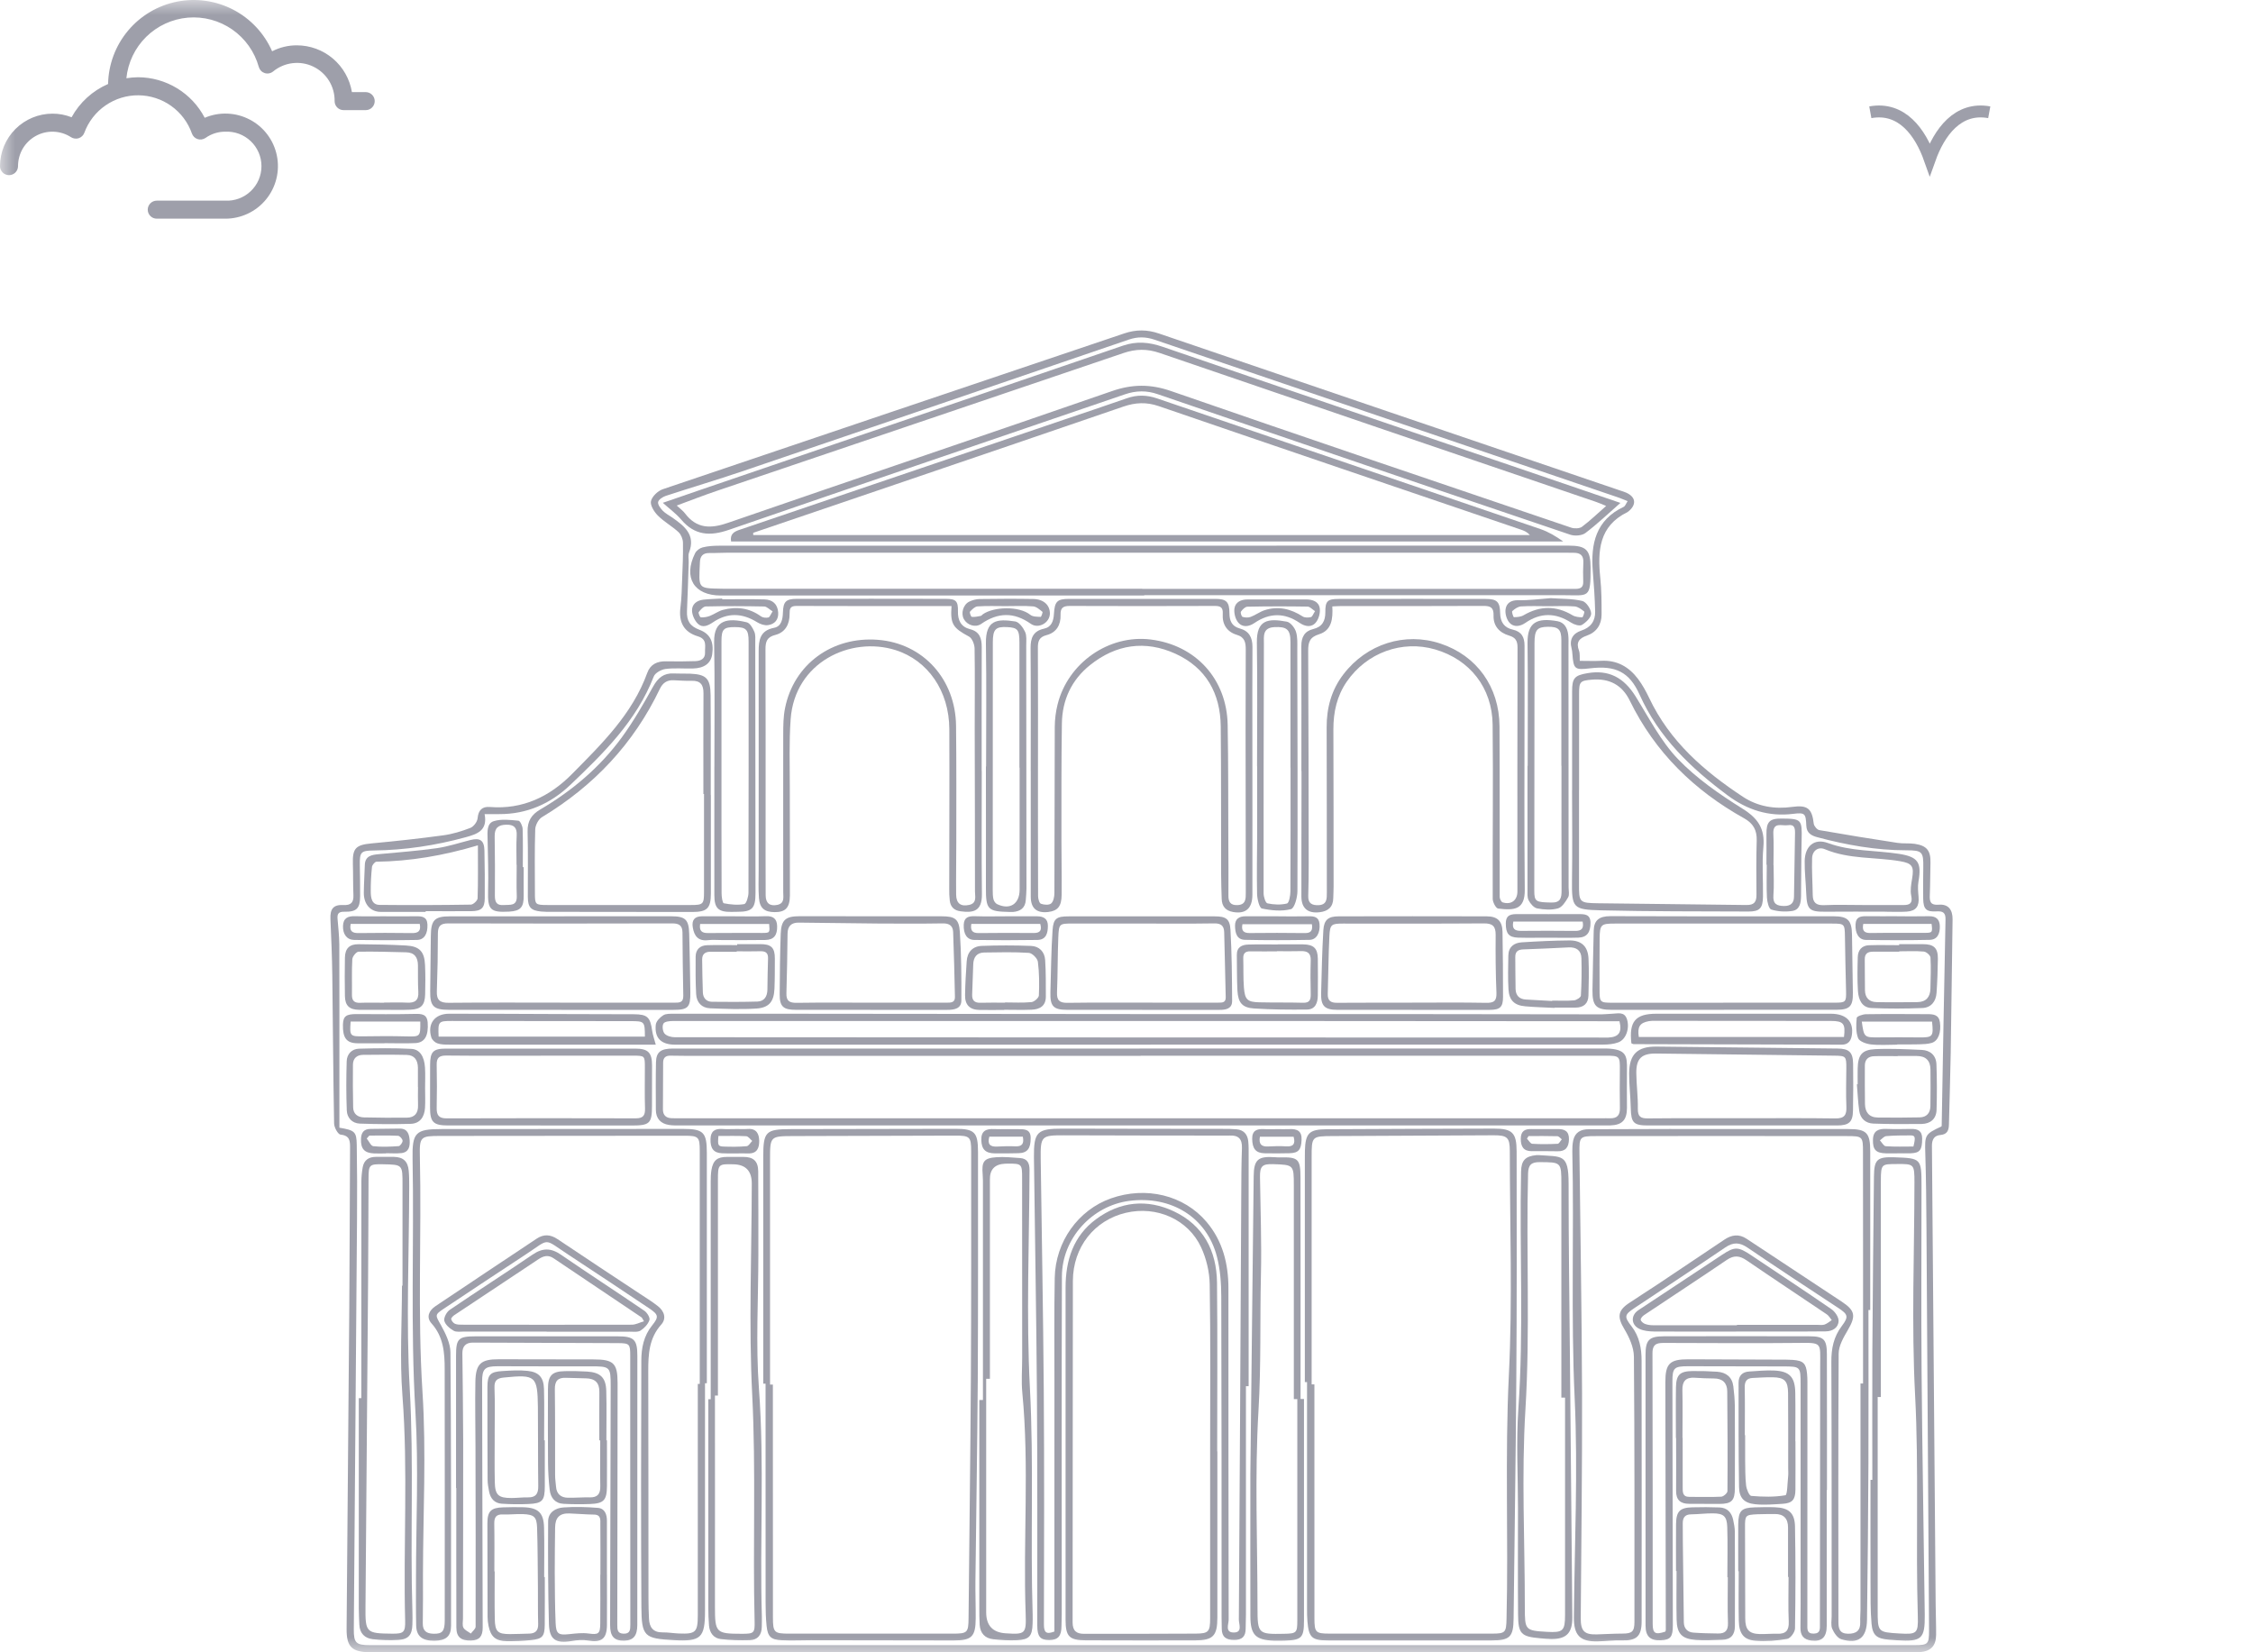 <svg width="75" height="55" viewBox="0 0 75 55" fill="none" xmlns="http://www.w3.org/2000/svg">
<mask id="mask0_1_2147" style="mask-type:alpha" maskUnits="userSpaceOnUse" x="0" y="0" width="75" height="55">
<rect width="75" height="55" fill="#D9D9D9"/>
</mask>
<g mask="url(#mask0_1_2147)">
<path d="M2.383 3.903C2.18 3.823 1.964 3.782 1.746 3.783C1.283 3.784 0.84 3.968 0.512 4.296C0.185 4.623 0.001 5.067 0 5.53C0 5.609 0.032 5.686 0.088 5.742C0.144 5.798 0.22 5.83 0.3 5.83C0.38 5.83 0.456 5.798 0.512 5.742C0.569 5.686 0.6 5.609 0.6 5.53C0.6 5.324 0.655 5.122 0.759 4.944C0.864 4.767 1.015 4.622 1.196 4.523C1.376 4.424 1.58 4.376 1.786 4.384C1.992 4.392 2.192 4.455 2.365 4.567C2.402 4.591 2.445 4.607 2.49 4.612C2.534 4.618 2.58 4.614 2.623 4.6C2.665 4.585 2.704 4.561 2.737 4.529C2.769 4.498 2.793 4.459 2.809 4.416C2.944 4.049 3.19 3.732 3.512 3.51C3.834 3.287 4.217 3.169 4.608 3.172C5 3.175 5.381 3.299 5.699 3.526C6.018 3.754 6.259 4.074 6.388 4.443C6.404 4.487 6.429 4.526 6.461 4.559C6.494 4.591 6.534 4.615 6.578 4.63C6.622 4.644 6.668 4.648 6.714 4.641C6.76 4.634 6.804 4.617 6.842 4.591C7.033 4.455 7.261 4.383 7.496 4.383C7.651 4.376 7.807 4.399 7.953 4.453C8.099 4.507 8.233 4.591 8.346 4.698C8.459 4.805 8.549 4.935 8.611 5.078C8.672 5.221 8.704 5.375 8.704 5.531C8.704 5.687 8.672 5.841 8.611 5.985C8.549 6.128 8.459 6.257 8.346 6.364C8.233 6.472 8.099 6.555 7.953 6.609C7.807 6.663 7.651 6.687 7.496 6.679H5.218C5.139 6.679 5.062 6.711 5.006 6.767C4.95 6.823 4.918 6.899 4.918 6.979C4.918 7.059 4.95 7.135 5.006 7.191C5.062 7.248 5.139 7.279 5.218 7.279H7.496C7.756 7.28 8.012 7.223 8.247 7.113C8.483 7.002 8.69 6.841 8.855 6.64C9.02 6.439 9.138 6.204 9.2 5.952C9.263 5.7 9.269 5.437 9.217 5.182C9.166 4.927 9.058 4.687 8.902 4.48C8.746 4.272 8.546 4.101 8.315 3.981C8.085 3.86 7.831 3.792 7.572 3.782C7.312 3.771 7.053 3.819 6.815 3.921C6.603 3.515 6.284 3.175 5.893 2.937C5.501 2.699 5.052 2.572 4.594 2.571C4.464 2.573 4.335 2.584 4.207 2.604C4.26 2.082 4.493 1.594 4.867 1.226C5.241 0.858 5.732 0.632 6.255 0.587C6.778 0.543 7.3 0.683 7.731 0.982C8.162 1.282 8.475 1.723 8.615 2.229C8.629 2.277 8.654 2.32 8.688 2.356C8.723 2.392 8.766 2.418 8.813 2.433C8.86 2.448 8.911 2.451 8.959 2.441C9.008 2.432 9.054 2.41 9.092 2.379C9.277 2.227 9.501 2.131 9.738 2.103C9.975 2.074 10.216 2.114 10.431 2.218C10.646 2.322 10.827 2.485 10.953 2.689C11.078 2.892 11.143 3.127 11.139 3.366C11.139 3.446 11.17 3.522 11.226 3.578C11.283 3.635 11.359 3.666 11.439 3.666H12.174C12.253 3.666 12.33 3.635 12.386 3.578C12.442 3.522 12.474 3.446 12.474 3.366C12.474 3.287 12.442 3.21 12.386 3.154C12.33 3.098 12.253 3.066 12.174 3.066H11.715C11.643 2.632 11.419 2.236 11.084 1.951C10.748 1.666 10.322 1.509 9.881 1.509C9.595 1.508 9.313 1.576 9.059 1.707C8.798 1.112 8.342 0.623 7.766 0.323C7.189 0.022 6.528 -0.072 5.89 0.055C5.253 0.182 4.678 0.523 4.261 1.022C3.844 1.52 3.61 2.146 3.598 2.796C3.081 3.02 2.653 3.41 2.383 3.903Z" fill="#9E9FAA"/>
<path d="M62.261 3.737C63.314 3.545 63.928 4.412 64.24 5.294C64.556 4.408 65.172 3.545 66.22 3.737" stroke="#9E9FAA" stroke-width="0.396" stroke-miterlimit="10"/>
<g clip-path="url(#clip0_1_2147)">
<path d="M52.591 21.998C52.845 21.998 53.075 22.008 53.304 21.996C53.828 21.969 54.227 22.197 54.531 22.603C54.676 22.797 54.795 23.014 54.899 23.232C55.581 24.676 56.732 25.675 58.026 26.526C58.513 26.846 59.075 26.941 59.662 26.859C60.175 26.788 60.321 26.919 60.378 27.419C60.388 27.498 60.489 27.619 60.563 27.632C61.429 27.784 62.297 27.924 63.167 28.057C63.356 28.086 63.553 28.061 63.742 28.089C64.147 28.149 64.275 28.32 64.263 28.729C64.253 29.085 64.257 29.442 64.241 29.797C64.231 30.02 64.269 30.137 64.54 30.115C64.856 30.089 65.005 30.28 64.999 30.61C64.977 32.094 64.961 33.581 64.937 35.065C64.923 35.855 64.897 36.644 64.878 37.434C64.873 37.63 64.82 37.761 64.591 37.781C64.387 37.799 64.311 37.932 64.312 38.142C64.356 43.232 64.395 48.323 64.436 53.413C64.439 53.749 64.454 54.085 64.451 54.419C64.447 54.785 64.28 54.96 63.92 54.994C63.83 55.002 63.737 54.998 63.646 54.998C46.586 54.998 29.528 54.998 12.469 54.998C12.418 54.998 12.368 54.998 12.317 54.998C11.711 54.992 11.533 54.819 11.538 54.213C11.566 50.659 11.6 47.107 11.627 43.553C11.641 41.772 11.642 39.99 11.653 38.208C11.654 37.98 11.647 37.799 11.337 37.768C11.251 37.76 11.124 37.53 11.122 37.399C11.091 35.761 11.084 34.122 11.062 32.483C11.054 31.852 11.028 31.222 11 30.593C10.985 30.257 11.094 30.109 11.429 30.126C11.689 30.139 11.775 30.038 11.765 29.791C11.75 29.445 11.758 29.099 11.747 28.753C11.731 28.234 11.845 28.123 12.369 28.074C13.164 28 13.961 27.914 14.752 27.806C15.06 27.765 15.367 27.671 15.659 27.558C15.767 27.516 15.887 27.355 15.899 27.239C15.922 26.963 16.056 26.842 16.306 26.862C17.4 26.95 18.297 26.517 19.04 25.766C20.031 24.762 21.05 23.773 21.548 22.395C21.652 22.109 21.88 22.007 22.176 22.013C22.5 22.02 22.825 22.018 23.149 22.007C23.325 22.001 23.48 21.927 23.47 21.72C23.46 21.518 23.552 21.277 23.233 21.182C22.76 21.041 22.588 20.706 22.651 20.22C22.691 19.909 22.696 19.592 22.708 19.277C22.724 18.871 22.743 18.465 22.735 18.06C22.732 17.941 22.671 17.791 22.585 17.711C22.369 17.513 22.105 17.368 21.899 17.161C21.776 17.038 21.639 16.819 21.67 16.681C21.707 16.523 21.9 16.34 22.065 16.284C27.183 14.549 32.304 12.829 37.423 11.099C37.817 10.966 38.186 10.967 38.578 11.101C43.697 12.848 48.818 14.588 53.938 16.329C54.005 16.352 54.074 16.371 54.137 16.4C54.452 16.543 54.484 16.788 54.221 17.014C54.206 17.027 54.19 17.04 54.173 17.049C53.226 17.511 53.18 18.339 53.272 19.238C53.313 19.641 53.316 20.049 53.315 20.455C53.315 20.792 53.146 21.045 52.826 21.157C52.565 21.248 52.459 21.38 52.563 21.657C52.6 21.757 52.582 21.878 52.589 21.998H52.591ZM11.297 37.537C11.812 37.624 11.868 37.671 11.876 38.108C11.89 38.922 11.892 39.736 11.885 40.551C11.851 45.113 11.814 49.673 11.778 54.235C11.775 54.688 11.851 54.762 12.314 54.762C29.454 54.762 46.594 54.762 63.733 54.762C64.183 54.762 64.218 54.726 64.216 54.273C64.188 49.803 64.161 45.334 64.13 40.864C64.124 40.039 64.117 39.214 64.091 38.39C64.072 37.782 64.076 37.751 64.629 37.496C64.631 37.486 64.637 37.476 64.637 37.467C64.678 35.178 64.717 32.889 64.764 30.6C64.769 30.374 64.669 30.325 64.467 30.337C64.124 30.358 64.028 30.264 64.021 29.919C64.015 29.573 64.02 29.228 64.024 28.882C64.033 28.354 63.99 28.303 63.463 28.304C62.451 28.304 61.466 28.128 60.492 27.867C60.299 27.816 60.139 27.728 60.13 27.483C60.112 27.073 60.089 27.043 59.685 27.091C58.873 27.191 58.159 26.957 57.516 26.479C56.297 25.574 55.219 24.551 54.581 23.124C54.237 22.357 53.771 22.147 52.935 22.246C52.42 22.307 52.382 22.277 52.343 21.767C52.339 21.706 52.332 21.645 52.317 21.586C52.235 21.283 52.363 21.082 52.639 20.991C52.957 20.886 53.108 20.67 53.101 20.355C53.09 19.909 53.059 19.461 53.023 19.016C52.949 18.099 53.125 17.309 54.048 16.873C54.103 16.847 54.129 16.761 54.182 16.681C54.039 16.625 53.938 16.581 53.833 16.546C48.699 14.8 43.566 13.057 38.435 11.308C38.141 11.208 37.872 11.204 37.58 11.303C33.289 12.77 28.998 14.232 24.705 15.69C23.862 15.976 23.009 16.229 22.163 16.506C22.062 16.539 21.924 16.629 21.908 16.712C21.892 16.797 21.988 16.923 22.065 17.003C22.155 17.095 22.278 17.157 22.386 17.232C22.786 17.515 23.162 17.803 22.938 18.391C22.9 18.49 22.93 18.613 22.926 18.724C22.908 19.262 22.893 19.801 22.869 20.339C22.854 20.664 22.967 20.845 23.285 20.964C23.634 21.095 23.77 21.357 23.709 21.779C23.665 22.078 23.447 22.243 23.065 22.252C22.76 22.26 22.452 22.229 22.154 22.268C22.012 22.287 21.81 22.398 21.764 22.516C21.189 23.999 20.09 25.075 18.98 26.132C18.328 26.753 17.537 27.104 16.616 27.099C16.467 27.099 16.32 27.099 16.132 27.099C16.239 27.648 15.883 27.765 15.498 27.87C14.494 28.144 13.476 28.299 12.435 28.31C12.012 28.315 11.972 28.365 11.978 28.794C11.984 29.14 11.99 29.485 11.988 29.832C11.985 30.242 11.873 30.357 11.458 30.349C11.275 30.346 11.223 30.413 11.236 30.58C11.259 30.864 11.292 31.149 11.295 31.432C11.301 32.796 11.298 34.161 11.298 35.525C11.298 36.194 11.298 36.864 11.298 37.539L11.297 37.537Z" fill="#9E9FAA"/>
<path d="M23.469 46.046C23.469 48.572 23.469 51.097 23.469 53.623C23.469 54.519 23.333 54.646 22.433 54.596C21.447 54.541 21.357 54.478 21.351 53.481C21.335 50.752 21.341 48.023 21.349 45.294C21.349 44.873 21.429 44.466 21.708 44.12C21.941 43.832 21.922 43.759 21.604 43.546C20.71 42.95 19.817 42.351 18.918 41.763C18.063 41.205 18.335 41.213 17.483 41.769C16.582 42.357 15.688 42.956 14.791 43.551C14.46 43.771 14.488 43.771 14.681 44.114C14.834 44.391 14.992 44.713 14.995 45.017C15.02 48.052 15.017 51.085 15.015 54.119C15.015 54.468 14.845 54.61 14.465 54.615C14.058 54.62 13.862 54.467 13.854 54.108C13.843 53.589 13.848 53.069 13.848 52.55C13.848 50.696 13.94 48.837 13.829 46.991C13.66 44.183 13.788 41.377 13.734 38.57C13.717 37.694 13.836 37.583 14.702 37.583C17.382 37.579 20.061 37.578 22.741 37.578C23.419 37.578 23.53 37.694 23.53 38.378C23.53 40.933 23.53 43.49 23.53 46.045H23.469V46.046ZM23.23 46.065C23.251 46.065 23.273 46.065 23.294 46.065C23.294 43.479 23.294 40.893 23.294 38.306C23.294 37.846 23.256 37.805 22.789 37.805C20.079 37.806 17.37 37.807 14.661 37.812C13.997 37.812 13.962 37.834 13.977 38.498C14.037 41.111 13.896 43.722 14.064 46.337C14.193 48.345 14.084 50.367 14.08 52.384C14.08 52.934 14.084 53.483 14.074 54.033C14.069 54.289 14.199 54.376 14.427 54.382C14.724 54.39 14.805 54.303 14.805 53.934C14.806 51.145 14.808 48.355 14.803 45.565C14.803 45.022 14.761 44.492 14.364 44.051C14.179 43.845 14.281 43.623 14.495 43.479C15.616 42.727 16.739 41.981 17.862 41.233C18.098 41.075 18.322 41.086 18.564 41.25C19.472 41.862 20.389 42.461 21.301 43.066C21.505 43.2 21.712 43.328 21.903 43.479C22.112 43.644 22.196 43.887 22.011 44.092C21.606 44.544 21.579 45.077 21.58 45.636C21.586 48.16 21.585 50.686 21.587 53.211C21.587 53.435 21.593 53.658 21.604 53.882C21.618 54.167 21.74 54.34 22.054 54.337C22.235 54.334 22.418 54.367 22.599 54.374C23.161 54.396 23.229 54.332 23.229 53.758C23.23 51.192 23.229 48.627 23.229 46.061L23.23 46.065Z" fill="#9E9FAA"/>
<path d="M62.199 43.608C62.199 45.308 62.205 47.009 62.198 48.709C62.19 50.444 62.174 52.181 62.151 53.916C62.144 54.521 61.865 54.736 61.296 54.566C61.17 54.528 61.053 54.355 60.993 54.218C60.941 54.097 60.974 53.937 60.974 53.795C60.972 50.975 60.977 48.154 60.964 45.335C60.961 44.889 61.039 44.499 61.313 44.138C61.551 43.823 61.514 43.749 61.192 43.536C60.183 42.871 59.173 42.21 58.175 41.531C57.909 41.35 57.7 41.342 57.432 41.524C56.434 42.203 55.423 42.865 54.419 43.534C54.074 43.764 54.058 43.822 54.313 44.15C54.578 44.491 54.647 44.889 54.647 45.3C54.651 48.191 54.65 51.082 54.648 53.974C54.648 54.472 54.474 54.62 53.978 54.604C53.716 54.596 53.452 54.63 53.189 54.636C52.596 54.652 52.389 54.432 52.393 53.835C52.414 51.404 52.532 48.966 52.419 46.54C52.291 43.799 52.403 41.062 52.341 38.323C52.339 38.202 52.346 38.079 52.371 37.96C52.431 37.687 52.628 37.589 52.889 37.589C53.782 37.586 54.675 37.583 55.567 37.581C57.556 37.581 59.545 37.58 61.534 37.583C62.137 37.583 62.258 37.708 62.258 38.323C62.261 40.084 62.258 41.845 62.258 43.606C62.238 43.606 62.218 43.606 62.198 43.606L62.199 43.608ZM61.933 46.051C61.961 46.051 61.99 46.051 62.019 46.051C62.019 43.485 62.021 40.92 62.017 38.354C62.017 37.832 62.004 37.817 61.49 37.817C58.7 37.813 55.908 37.813 53.118 37.817C52.589 37.817 52.572 37.84 52.578 38.373C52.608 41.043 52.656 43.712 52.665 46.382C52.672 48.877 52.638 51.369 52.621 53.864C52.619 54.29 52.74 54.417 53.159 54.404C53.443 54.395 53.727 54.378 54.011 54.377C54.33 54.376 54.409 54.313 54.409 53.984C54.409 51.042 54.416 48.099 54.391 45.157C54.388 44.846 54.234 44.509 54.068 44.233C53.843 43.856 53.844 43.636 54.211 43.387C54.53 43.171 54.857 42.968 55.178 42.754C55.92 42.259 56.661 41.761 57.404 41.263C57.644 41.103 57.885 41.065 58.141 41.234C59.195 41.933 60.252 42.631 61.31 43.328C61.763 43.628 61.786 43.807 61.507 44.283C61.368 44.52 61.209 44.796 61.207 45.055C61.189 48.028 61.199 51.002 61.199 53.975C61.199 54.205 61.232 54.378 61.517 54.382C61.791 54.385 61.938 54.28 61.925 53.988C61.919 53.856 61.934 53.724 61.934 53.591C61.934 51.076 61.934 48.561 61.934 46.046L61.933 46.051Z" fill="#9E9FAA"/>
<path d="M41.476 46.142C41.476 48.677 41.476 51.212 41.476 53.747C41.476 53.9 41.467 54.053 41.467 54.206C41.469 54.471 41.349 54.592 41.078 54.589C40.816 54.588 40.673 54.489 40.671 54.217C40.671 54.085 40.665 53.952 40.665 53.819C40.664 50.266 40.667 46.712 40.655 43.159C40.654 42.715 40.621 42.259 40.511 41.833C40.176 40.525 38.994 39.792 37.59 39.974C36.353 40.135 35.353 41.225 35.35 42.485C35.336 46.232 35.345 49.979 35.344 53.727C35.344 53.859 35.336 53.991 35.336 54.123C35.335 54.461 35.222 54.591 34.925 54.592C34.628 54.592 34.531 54.473 34.53 54.115C34.528 51.57 34.538 49.024 34.519 46.479C34.5 43.828 34.451 41.179 34.419 38.528C34.41 37.672 34.526 37.567 35.38 37.569C37.156 37.575 38.932 37.574 40.709 37.577C40.861 37.577 41.013 37.577 41.164 37.591C41.402 37.612 41.528 37.757 41.553 37.987C41.569 38.139 41.566 38.293 41.566 38.444C41.566 41.01 41.566 43.575 41.566 46.142C41.536 46.142 41.505 46.142 41.475 46.142H41.476ZM35.1 54.311C35.1 54.237 35.1 54.176 35.1 54.115C35.1 51.396 35.1 48.677 35.101 45.959C35.101 44.819 35.09 43.678 35.111 42.538C35.133 41.331 35.894 40.276 36.981 39.891C38.147 39.478 39.412 39.78 40.168 40.677C40.703 41.311 40.893 42.069 40.893 42.886C40.893 46.562 40.893 50.238 40.901 53.914C40.901 54.063 40.77 54.343 41.072 54.341C41.371 54.341 41.239 54.06 41.24 53.911C41.273 49.208 41.294 44.503 41.32 39.799C41.322 39.27 41.324 38.74 41.343 38.212C41.354 37.905 41.219 37.783 40.928 37.799C40.867 37.803 40.806 37.8 40.745 37.8C38.969 37.798 37.195 37.798 35.419 37.791C34.669 37.789 34.634 37.813 34.644 38.581C34.678 41.15 34.727 43.717 34.746 46.286C34.765 48.883 34.757 51.479 34.751 54.075C34.751 54.334 34.825 54.416 35.099 54.308L35.1 54.311Z" fill="#9E9FAA"/>
<path d="M37.935 34.901C43.03 34.901 48.124 34.901 53.219 34.901C53.301 34.901 53.381 34.9 53.463 34.901C54.139 34.921 54.169 35.129 54.16 35.623C54.153 36.039 54.16 36.456 54.16 36.873C54.159 37.284 54.002 37.449 53.597 37.462C53.505 37.464 53.414 37.462 53.323 37.462C43.103 37.462 32.883 37.462 22.664 37.462C22.532 37.462 22.398 37.467 22.269 37.446C21.992 37.402 21.836 37.234 21.833 36.947C21.831 36.418 21.826 35.89 21.837 35.361C21.844 35.016 21.997 34.903 22.408 34.903C27.584 34.903 32.759 34.903 37.935 34.903V34.9V34.901ZM37.969 35.141V35.145C33.049 35.145 28.129 35.145 23.207 35.145C22.912 35.145 22.619 35.147 22.324 35.14C22.157 35.135 22.076 35.209 22.075 35.371C22.071 35.89 22.07 36.408 22.068 36.928C22.068 37.111 22.162 37.212 22.345 37.221C22.456 37.227 22.568 37.224 22.68 37.224C32.886 37.224 43.093 37.224 53.299 37.224C53.401 37.224 53.503 37.221 53.604 37.224C53.835 37.229 53.93 37.117 53.925 36.886C53.917 36.469 53.919 36.051 53.923 35.635C53.928 35.151 53.922 35.141 53.431 35.141C48.277 35.141 43.123 35.141 37.969 35.141Z" fill="#9E9FAA"/>
<path d="M37.938 34.774C32.785 34.774 27.631 34.774 22.478 34.774C22.011 34.774 21.784 34.557 21.83 34.11C21.842 33.995 21.97 33.864 22.079 33.795C22.172 33.737 22.313 33.745 22.434 33.745C23.58 33.742 24.726 33.743 25.873 33.744C29.803 33.748 33.735 33.753 37.665 33.755C40.485 33.756 43.305 33.754 46.125 33.755C48.524 33.756 50.923 33.763 53.323 33.764C53.434 33.764 53.544 33.748 53.656 33.745C53.85 33.742 54.078 33.655 54.163 33.937C54.253 34.236 54.128 34.601 53.874 34.696C53.718 34.755 53.538 34.771 53.37 34.771C48.227 34.774 43.084 34.773 37.94 34.773L37.938 34.774ZM53.911 33.993C53.689 33.993 53.468 33.993 53.247 33.993C49.696 33.991 46.144 33.987 42.593 33.986C35.865 33.984 29.139 33.984 22.411 33.986C22.297 33.986 22.132 34 22.087 34.069C22.037 34.146 22.059 34.331 22.122 34.404C22.192 34.485 22.344 34.526 22.461 34.526C32.759 34.534 43.059 34.535 53.358 34.537C53.419 34.537 53.48 34.54 53.541 34.537C53.891 34.521 54.001 34.359 53.911 33.995V33.993Z" fill="#9E9FAA"/>
<path d="M53.941 16.741C53.516 17.114 53.163 17.452 52.776 17.743C52.658 17.832 52.42 17.848 52.272 17.798C49.301 16.797 46.335 15.783 43.367 14.77C41.76 14.221 40.15 13.677 38.544 13.123C38.172 12.993 37.817 12.999 37.447 13.126C33.052 14.631 28.652 16.123 24.261 17.638C23.632 17.855 23.122 17.823 22.674 17.293C22.507 17.097 22.291 16.941 22.065 16.737C22.54 16.574 22.967 16.424 23.395 16.279C24.876 15.773 26.358 15.267 27.839 14.763C31.02 13.679 34.203 12.598 37.38 11.506C37.837 11.35 38.252 11.389 38.702 11.543C42.572 12.872 46.447 14.186 50.32 15.504C51.505 15.908 52.689 16.312 53.941 16.74V16.741ZM53.466 16.841C53.335 16.788 53.237 16.742 53.135 16.708C48.291 15.057 43.445 13.41 38.604 11.749C38.186 11.606 37.808 11.612 37.395 11.753C32.887 13.286 28.377 14.808 23.869 16.337C23.425 16.487 22.989 16.658 22.528 16.828C22.642 16.935 22.736 17.001 22.802 17.088C23.192 17.604 23.659 17.603 24.235 17.403C28.492 15.932 32.759 14.495 37.015 13.019C37.694 12.783 38.303 12.78 38.985 13.018C43.417 14.554 47.861 16.057 52.303 17.564C52.41 17.6 52.581 17.596 52.664 17.534C52.938 17.329 53.185 17.089 53.468 16.84L53.466 16.841Z" fill="#9E9FAA"/>
<path d="M38.089 19.823C33.462 19.823 28.834 19.823 24.207 19.823C24.136 19.823 24.065 19.823 23.994 19.823C23.101 19.822 22.736 19.225 23.14 18.414C23.183 18.327 23.295 18.244 23.39 18.221C23.564 18.177 23.75 18.165 23.932 18.165C33.36 18.162 42.786 18.162 52.214 18.162C52.81 18.162 52.946 18.308 52.949 18.898C52.952 19.946 52.895 19.812 52.033 19.812C47.385 19.812 42.738 19.812 38.09 19.812V19.824L38.089 19.823ZM38.024 19.598C38.024 19.598 38.024 19.601 38.024 19.602C42.833 19.602 47.64 19.602 52.448 19.602C52.619 19.602 52.711 19.546 52.704 19.359C52.697 19.145 52.697 18.931 52.708 18.717C52.718 18.491 52.606 18.402 52.397 18.401C52.306 18.401 52.214 18.398 52.123 18.398C42.821 18.398 33.517 18.398 24.214 18.398C24.011 18.398 23.809 18.412 23.605 18.409C23.401 18.407 23.308 18.514 23.3 18.706C23.261 19.609 23.208 19.581 24.054 19.597C24.105 19.597 24.155 19.597 24.206 19.597C28.812 19.597 33.417 19.597 38.023 19.597L38.024 19.598Z" fill="#9E9FAA"/>
<path d="M24.337 18.024C24.297 17.786 24.424 17.702 24.608 17.639C28.202 16.421 31.795 15.2 35.388 13.98C36.096 13.74 36.806 13.505 37.512 13.257C37.853 13.137 38.175 13.145 38.519 13.262C42.771 14.715 47.027 16.158 51.279 17.611C51.548 17.703 51.798 17.852 52.039 18.025H24.337V18.024ZM25.073 17.736C25.073 17.76 25.073 17.786 25.074 17.81H50.929C50.837 17.708 50.738 17.666 50.636 17.632C46.614 16.263 42.592 14.899 38.574 13.519C38.162 13.377 37.794 13.398 37.396 13.534C34.87 14.403 32.342 15.262 29.813 16.124C28.233 16.662 26.653 17.198 25.072 17.736H25.073Z" fill="#9E9FAA"/>
<path d="M34.312 25.668C34.312 24.304 34.318 22.939 34.307 21.575C34.305 21.234 34.394 21.005 34.753 20.927C35.005 20.872 35.07 20.671 35.084 20.44C35.109 20.018 35.188 19.937 35.59 19.935C37.213 19.933 38.837 19.933 40.46 19.935C40.828 19.935 40.925 20.037 40.927 20.41C40.927 20.66 41.005 20.847 41.265 20.918C41.581 21.002 41.694 21.22 41.693 21.534C41.687 22.531 41.689 23.529 41.69 24.526C41.69 26.278 41.695 28.029 41.691 29.78C41.691 30.242 41.466 30.43 41.05 30.358C40.8 30.315 40.676 30.17 40.669 29.922C40.66 29.647 40.651 29.373 40.65 29.098C40.645 27.459 40.654 25.819 40.637 24.181C40.626 23.078 40.147 22.226 39.133 21.762C38.122 21.302 37.149 21.445 36.28 22.144C35.668 22.636 35.36 23.303 35.349 24.085C35.329 25.378 35.335 26.671 35.334 27.964C35.334 28.569 35.347 29.175 35.341 29.78C35.338 30.17 35.212 30.318 34.896 30.357C34.513 30.403 34.315 30.237 34.313 29.851C34.311 28.456 34.313 27.061 34.313 25.667L34.312 25.668ZM34.553 25.645C34.553 27.039 34.552 28.434 34.557 29.829C34.557 29.918 34.595 30.061 34.652 30.083C34.754 30.122 34.922 30.133 34.992 30.073C35.071 30.005 35.1 29.846 35.1 29.726C35.108 27.883 35.104 26.041 35.112 24.198C35.114 23.946 35.145 23.688 35.207 23.444C35.554 22.059 36.917 21.116 38.303 21.287C39.807 21.473 40.84 22.603 40.868 24.129C40.891 25.432 40.885 26.735 40.89 28.039C40.893 28.629 40.897 29.219 40.893 29.811C40.89 30.024 40.966 30.137 41.192 30.128C41.475 30.117 41.471 29.919 41.471 29.718C41.467 27.915 41.465 26.114 41.464 24.311C41.464 23.416 41.465 22.52 41.47 21.624C41.47 21.396 41.442 21.211 41.174 21.132C40.843 21.033 40.682 20.781 40.704 20.435C40.717 20.234 40.645 20.169 40.446 20.17C38.832 20.176 37.219 20.176 35.606 20.17C35.382 20.17 35.297 20.241 35.305 20.469C35.317 20.799 35.166 21.056 34.842 21.14C34.583 21.207 34.547 21.352 34.55 21.583C34.558 22.937 34.553 24.291 34.553 25.645Z" fill="#9E9FAA"/>
<path d="M60.81 49.597C60.81 51.104 60.81 52.611 60.81 54.118C60.81 54.499 60.647 54.652 60.296 54.609C60.038 54.578 59.93 54.435 59.935 54.176C59.943 53.657 59.94 53.138 59.94 52.618C59.94 50.439 59.941 48.261 59.94 46.082C59.94 45.488 59.935 45.485 59.355 45.484C58.3 45.48 57.244 45.478 56.19 45.478C55.732 45.478 55.673 45.532 55.673 45.979C55.676 48.687 55.681 51.395 55.687 54.103C55.687 54.486 55.611 54.587 55.283 54.6C54.936 54.615 54.779 54.472 54.779 54.109C54.776 52.44 54.778 50.769 54.778 49.1C54.778 47.767 54.778 46.432 54.778 45.099C54.778 44.608 54.894 44.482 55.386 44.481C56.999 44.476 58.612 44.477 60.226 44.481C60.712 44.481 60.814 44.581 60.815 45.077C60.82 46.584 60.818 48.091 60.818 49.597H60.812H60.81ZM55.434 54.316C55.441 54.296 55.453 54.278 55.453 54.258C55.449 51.51 55.444 48.762 55.438 46.013C55.437 45.389 55.581 45.245 56.209 45.247C57.233 45.252 58.258 45.254 59.283 45.258C59.415 45.258 59.547 45.258 59.679 45.267C60.031 45.292 60.122 45.383 60.155 45.727C60.164 45.818 60.167 45.911 60.167 46.001C60.167 48.688 60.167 51.376 60.165 54.063C60.165 54.222 60.141 54.382 60.376 54.378C60.609 54.374 60.583 54.211 60.583 54.054C60.585 51.193 60.591 48.334 60.592 45.473C60.592 44.678 60.674 44.692 59.826 44.702C58.366 44.718 56.906 44.703 55.445 44.702C55.214 44.702 55.008 44.692 55.009 45.041C55.019 48.043 55.014 51.046 55.016 54.049C55.016 54.374 55.101 54.423 55.436 54.312L55.434 54.316Z" fill="#9E9FAA"/>
<path d="M15.181 49.53C15.181 48.064 15.181 46.597 15.181 45.132C15.181 44.557 15.257 44.483 15.836 44.482C17.409 44.481 18.982 44.48 20.555 44.482C21.11 44.482 21.217 44.591 21.217 45.138C21.217 48.121 21.217 51.104 21.215 54.088C21.215 54.451 21.084 54.605 20.779 54.613C20.446 54.62 20.308 54.471 20.31 54.092C20.316 51.445 20.323 48.798 20.329 46.151C20.33 45.49 20.315 45.479 19.643 45.482C18.619 45.485 17.594 45.479 16.57 45.478C16.138 45.478 16.048 45.56 16.049 45.994C16.053 48.722 16.06 51.451 16.068 54.179C16.068 54.471 15.956 54.602 15.68 54.608C15.344 54.616 15.193 54.493 15.192 54.174C15.187 52.627 15.19 51.079 15.19 49.532H15.181V49.53ZM20.98 49.589C20.98 48.103 20.98 46.617 20.98 45.131C20.98 44.737 20.958 44.711 20.574 44.708C18.963 44.701 17.35 44.695 15.739 44.691C15.508 44.691 15.389 44.812 15.392 45.048C15.402 46.017 15.417 46.987 15.419 47.956C15.421 49.931 15.415 51.906 15.412 53.881C15.412 53.982 15.383 54.102 15.427 54.181C15.473 54.266 15.589 54.312 15.674 54.376C15.729 54.299 15.833 54.222 15.833 54.146C15.838 52.141 15.833 50.136 15.828 48.131C15.827 47.419 15.811 46.706 15.825 45.994C15.836 45.392 16.011 45.243 16.604 45.246C17.658 45.249 18.713 45.252 19.768 45.251C20.422 45.251 20.558 45.38 20.559 46.026C20.559 46.107 20.559 46.188 20.559 46.27C20.557 48.875 20.555 51.482 20.549 54.087C20.549 54.246 20.552 54.373 20.754 54.38C20.975 54.388 20.983 54.251 20.983 54.08C20.98 52.584 20.981 51.087 20.981 49.591L20.98 49.589Z" fill="#9E9FAA"/>
<path d="M43.322 25.658C43.322 24.274 43.326 22.889 43.32 21.505C43.319 21.21 43.425 21.009 43.716 20.939C44.014 20.867 44.12 20.671 44.119 20.381C44.116 20.009 44.188 19.937 44.561 19.937C46.194 19.934 47.829 19.934 49.462 19.937C49.83 19.937 49.932 20.031 49.938 20.407C49.943 20.708 50.076 20.896 50.359 20.958C50.654 21.024 50.75 21.214 50.75 21.49C50.749 22.152 50.75 22.813 50.75 23.476C50.75 25.523 50.737 27.568 50.758 29.615C50.765 30.283 50.413 30.309 49.872 30.243C49.797 30.235 49.692 30.033 49.691 29.921C49.683 27.987 49.71 26.053 49.688 24.12C49.674 22.889 48.925 21.953 47.776 21.618C46.674 21.297 45.499 21.723 44.833 22.689C44.504 23.166 44.386 23.703 44.387 24.276C44.393 26.017 44.393 27.758 44.394 29.499C44.394 29.631 44.386 29.763 44.383 29.896C44.378 30.195 44.21 30.332 43.93 30.365C43.539 30.412 43.324 30.237 43.322 29.845C43.32 28.634 43.325 27.422 43.326 26.21C43.326 26.027 43.326 25.844 43.326 25.661C43.324 25.661 43.322 25.661 43.32 25.661L43.322 25.658ZM44.351 20.186C44.375 20.596 44.332 20.984 43.909 21.113C43.594 21.21 43.546 21.384 43.548 21.671C43.561 24.022 43.561 26.373 43.565 28.724C43.565 29.091 43.562 29.457 43.55 29.823C43.541 30.077 43.684 30.139 43.896 30.13C44.177 30.117 44.169 29.911 44.169 29.712C44.167 27.88 44.169 26.048 44.163 24.215C44.16 23.562 44.322 22.967 44.72 22.447C45.496 21.432 46.768 21.03 47.952 21.423C49.157 21.822 49.91 22.86 49.917 24.176C49.927 26.069 49.919 27.962 49.923 29.855C49.923 29.917 49.973 30.021 50.021 30.037C50.307 30.127 50.513 29.969 50.513 29.672C50.513 26.966 50.509 24.258 50.517 21.551C50.517 21.33 50.448 21.22 50.238 21.157C49.916 21.062 49.708 20.84 49.719 20.491C49.727 20.226 49.624 20.168 49.381 20.169C47.788 20.177 46.197 20.174 44.603 20.175C44.534 20.175 44.464 20.181 44.35 20.186H44.351Z" fill="#9E9FAA"/>
<path d="M25.408 46.056C25.408 43.541 25.408 41.026 25.408 38.511C25.408 37.668 25.487 37.586 26.324 37.585C28.151 37.58 29.978 37.577 31.805 37.575C32.445 37.575 32.557 37.691 32.557 38.345C32.556 40.881 32.563 43.416 32.549 45.951C32.535 48.174 32.495 50.397 32.471 52.62C32.466 53.036 32.483 53.454 32.48 53.872C32.477 54.479 32.349 54.606 31.746 54.606C30.163 54.606 28.579 54.6 26.996 54.599C26.671 54.599 26.346 54.615 26.022 54.599C25.661 54.582 25.555 54.477 25.519 54.119C25.493 53.866 25.486 53.611 25.486 53.358C25.483 50.925 25.485 48.49 25.485 46.057C25.459 46.057 25.433 46.057 25.407 46.057L25.408 46.056ZM25.633 46.087C25.665 46.087 25.697 46.087 25.728 46.087C25.728 48.671 25.727 51.256 25.73 53.84C25.73 54.341 25.773 54.379 26.268 54.379C28.084 54.379 29.898 54.379 31.714 54.379C32.205 54.379 32.237 54.345 32.242 53.868C32.267 51.178 32.304 48.487 32.32 45.796C32.334 43.303 32.329 40.809 32.329 38.316C32.329 37.843 32.283 37.8 31.801 37.801C30.006 37.805 28.212 37.809 26.416 37.816C25.633 37.818 25.634 37.822 25.634 38.608C25.634 41.101 25.634 43.594 25.634 46.087H25.633Z" fill="#9E9FAA"/>
<path d="M32.682 25.668C32.682 27.032 32.672 28.397 32.687 29.76C32.695 30.346 32.39 30.389 31.973 30.334C31.763 30.305 31.641 30.189 31.617 29.979C31.602 29.848 31.597 29.715 31.599 29.583C31.599 27.811 31.61 26.041 31.602 24.269C31.597 23.004 30.893 21.979 29.806 21.638C28.322 21.173 26.457 22.037 26.32 23.94C26.265 24.7 26.293 25.466 26.292 26.23C26.29 27.422 26.299 28.613 26.295 29.803C26.293 30.219 26.146 30.364 25.785 30.362C25.453 30.359 25.292 30.233 25.265 29.898C25.241 29.596 25.255 29.289 25.255 28.984C25.255 26.551 25.258 24.118 25.255 21.684C25.255 21.3 25.302 20.988 25.768 20.898C26.012 20.852 26.056 20.614 26.063 20.386C26.074 20.029 26.161 19.935 26.521 19.934C28.175 19.93 29.829 19.93 31.483 19.934C31.825 19.934 31.896 20.009 31.889 20.347C31.882 20.648 31.988 20.867 32.293 20.944C32.613 21.025 32.682 21.249 32.681 21.544C32.676 22.918 32.679 24.293 32.679 25.667C32.68 25.667 32.682 25.667 32.684 25.667L32.682 25.668ZM31.674 20.174C29.934 20.174 28.219 20.177 26.505 20.17C26.29 20.17 26.285 20.281 26.285 20.438C26.287 20.779 26.142 21.05 25.809 21.135C25.524 21.207 25.481 21.365 25.482 21.619C25.489 23.452 25.486 25.284 25.486 27.117C25.486 28.013 25.483 28.909 25.488 29.804C25.489 30.067 25.628 30.171 25.874 30.121C26.124 30.07 26.073 29.87 26.073 29.707C26.074 27.956 26.069 26.204 26.073 24.453C26.073 24.16 26.075 23.859 26.133 23.573C26.425 22.111 27.7 21.182 29.218 21.297C30.736 21.412 31.808 22.615 31.826 24.157C31.841 25.45 31.834 26.743 31.834 28.036C31.834 28.617 31.823 29.197 31.829 29.777C31.831 30.073 31.983 30.183 32.261 30.122C32.529 30.064 32.456 29.842 32.456 29.676C32.457 27.864 32.45 26.052 32.447 24.239C32.446 23.353 32.458 22.467 32.443 21.583C32.44 21.447 32.362 21.247 32.258 21.19C31.722 20.901 31.631 20.777 31.675 20.175L31.674 20.174Z" fill="#9E9FAA"/>
<path d="M43.437 46.005C43.437 43.531 43.437 41.057 43.437 38.583C43.437 38.492 43.437 38.4 43.439 38.308C43.454 37.723 43.578 37.592 44.163 37.589C46.02 37.579 47.876 37.572 49.733 37.568C50.342 37.568 50.486 37.703 50.487 38.327C50.491 40.872 50.495 43.418 50.476 45.963C50.458 48.602 50.415 51.239 50.386 53.877C50.379 54.484 50.267 54.605 49.654 54.605C47.838 54.605 46.021 54.605 44.205 54.605C43.674 54.605 43.568 54.508 43.523 53.976C43.51 53.824 43.51 53.67 43.51 53.519C43.51 51.014 43.51 48.51 43.51 46.005C43.486 46.005 43.46 46.005 43.435 46.005H43.437ZM43.664 46.081C43.695 46.081 43.724 46.081 43.755 46.081C43.755 48.676 43.753 51.272 43.756 53.866C43.756 54.339 43.798 54.377 44.254 54.378C46.06 54.379 47.865 54.379 49.671 54.378C50.115 54.378 50.14 54.339 50.151 53.886C50.217 51.179 50.095 48.473 50.229 45.764C50.352 43.287 50.261 40.798 50.26 38.315C50.26 37.861 50.175 37.789 49.719 37.79C47.933 37.799 46.149 37.805 44.364 37.816C43.663 37.82 43.663 37.823 43.663 38.538C43.663 41.052 43.663 43.566 43.663 46.081H43.664Z" fill="#9E9FAA"/>
<path d="M40.525 48.312C40.525 50.155 40.525 51.999 40.525 53.842C40.525 54.454 40.382 54.603 39.776 54.604C38.568 54.608 37.361 54.605 36.152 54.602C35.593 54.6 35.472 54.473 35.472 53.92C35.472 50.233 35.472 46.547 35.472 42.861C35.472 41.949 35.73 41.142 36.487 40.583C37.289 39.99 38.184 39.902 39.077 40.322C40.056 40.783 40.5 41.634 40.513 42.691C40.533 44.564 40.519 46.438 40.519 48.312H40.525ZM40.284 48.281C40.284 46.438 40.301 44.594 40.27 42.753C40.264 42.34 40.159 41.899 39.986 41.524C39.553 40.585 38.501 40.13 37.48 40.37C36.433 40.616 35.719 41.508 35.715 42.641C35.706 46.429 35.713 50.216 35.706 54.004C35.706 54.292 35.839 54.385 36.09 54.385C37.328 54.385 38.566 54.385 39.804 54.378C40.233 54.376 40.284 54.313 40.284 53.873C40.284 52.01 40.284 50.146 40.284 48.283V48.281Z" fill="#9E9FAA"/>
<path d="M23.659 46.575C23.659 44.164 23.659 41.752 23.659 39.341C23.659 39.209 23.662 39.076 23.683 38.946C23.737 38.624 23.877 38.51 24.199 38.51C24.38 38.51 24.563 38.51 24.744 38.51C25.076 38.508 25.236 38.648 25.24 38.984C25.247 39.91 25.245 40.836 25.245 41.762C25.245 43.248 25.155 44.74 25.264 46.217C25.451 48.752 25.286 51.284 25.362 53.815C25.365 53.926 25.36 54.038 25.359 54.151C25.356 54.415 25.228 54.587 24.962 54.596C24.64 54.605 24.313 54.599 23.993 54.56C23.756 54.532 23.625 54.352 23.603 54.115C23.585 53.912 23.579 53.708 23.579 53.505C23.577 51.196 23.579 48.886 23.579 46.577C23.605 46.577 23.634 46.577 23.66 46.577L23.659 46.575ZM23.896 46.453H23.8C23.8 48.793 23.803 51.133 23.8 53.474C23.8 54.346 23.83 54.383 24.691 54.384C25.1 54.384 25.131 54.362 25.12 53.959C25.057 51.455 25.168 48.953 25.041 46.446C24.922 44.101 25.022 41.746 25.026 39.395C25.026 38.978 24.824 38.766 24.42 38.756C23.91 38.743 23.899 38.752 23.899 39.28C23.899 41.671 23.899 44.063 23.899 46.453H23.896Z" fill="#9E9FAA"/>
<path d="M32.721 46.601C32.721 44.229 32.721 41.858 32.721 39.486C32.721 39.355 32.723 39.221 32.712 39.09C32.675 38.665 32.752 38.549 33.171 38.52C33.43 38.502 33.695 38.53 33.956 38.548C34.195 38.565 34.273 38.711 34.272 38.941C34.263 41.364 34.159 43.792 34.285 46.208C34.418 48.721 34.297 51.231 34.376 53.74C34.379 53.842 34.377 53.944 34.374 54.046C34.362 54.461 34.266 54.577 33.857 54.598C33.595 54.611 33.329 54.594 33.067 54.566C32.788 54.537 32.63 54.364 32.612 54.082C32.6 53.889 32.6 53.696 32.6 53.502C32.6 51.202 32.6 48.901 32.6 46.601H32.721ZM32.952 45.897C32.91 45.897 32.87 45.897 32.829 45.897C32.829 48.488 32.829 51.078 32.829 53.67C32.829 54.107 33.045 54.34 33.478 54.368C34.134 54.411 34.166 54.383 34.143 53.716C34.055 51.264 34.268 48.809 34.032 46.36C33.995 45.977 34.027 45.587 34.027 45.201C34.027 43.205 34.023 41.209 34.025 39.214C34.025 38.748 34.016 38.73 33.548 38.734C33.518 38.734 33.488 38.734 33.457 38.736C33.113 38.752 32.945 38.93 32.953 39.271C32.953 39.323 32.953 39.373 32.953 39.424C32.953 41.582 32.953 43.74 32.953 45.898L32.952 45.897Z" fill="#9E9FAA"/>
<path d="M43.408 46.567C43.408 49.029 43.408 51.493 43.408 53.955C43.408 54.509 43.33 54.593 42.784 54.611C42.662 54.615 42.54 54.617 42.419 54.614C41.799 54.594 41.626 54.423 41.624 53.799C41.62 52.384 41.623 50.97 41.623 49.555C41.623 49.392 41.622 49.228 41.623 49.066C41.66 45.76 41.695 42.455 41.734 39.15C41.74 38.599 41.879 38.481 42.441 38.52C42.49 38.523 42.542 38.528 42.593 38.527C43.218 38.511 43.291 38.57 43.292 39.209C43.297 41.662 43.294 44.114 43.294 46.567C43.332 46.567 43.37 46.567 43.408 46.567ZM43.185 46.572C43.147 46.572 43.109 46.572 43.07 46.572C43.07 44.201 43.071 41.831 43.07 39.461C43.07 38.773 43.065 38.773 42.378 38.751C42.014 38.739 41.938 38.823 41.944 39.187C41.959 40.275 42.001 41.364 41.975 42.45C41.94 43.949 41.983 45.446 41.894 46.949C41.765 49.129 41.861 51.322 41.861 53.51C41.861 54.383 41.882 54.402 42.744 54.384C43.164 54.376 43.186 54.351 43.186 53.927C43.186 51.476 43.186 49.023 43.186 46.572H43.185Z" fill="#9E9FAA"/>
<path d="M50.532 50.202C50.532 49.103 50.469 47.999 50.544 46.905C50.728 44.27 50.579 41.632 50.635 38.998C50.642 38.626 50.775 38.487 51.144 38.451C51.164 38.449 51.184 38.448 51.205 38.449C52.008 38.511 52.218 38.394 52.217 39.407C52.217 41.351 52.243 43.295 52.262 45.239C52.287 48.103 52.314 50.967 52.341 53.832C52.346 54.355 52.146 54.565 51.632 54.558C51.51 54.556 51.389 54.544 51.268 54.533C50.637 54.477 50.54 54.385 50.535 53.745C50.525 52.565 50.532 51.384 50.532 50.202ZM52.097 46.523C52.057 46.523 52.016 46.523 51.976 46.523C51.976 44.152 51.976 41.781 51.976 39.411C51.976 38.682 51.973 38.687 51.25 38.684C50.979 38.682 50.876 38.776 50.868 39.056C50.8 41.675 50.94 44.291 50.78 46.914C50.646 49.104 50.761 51.308 50.76 53.505C50.76 54.257 50.769 54.278 51.495 54.319C52.03 54.35 52.099 54.288 52.099 53.756C52.099 51.345 52.099 48.933 52.099 46.522L52.097 46.523Z" fill="#9E9FAA"/>
<path d="M12.028 46.539C12.028 44.138 12.028 41.736 12.03 39.335C12.03 39.174 12.046 39.01 12.075 38.851C12.118 38.618 12.275 38.509 12.509 38.509C12.711 38.509 12.913 38.505 13.116 38.509C13.426 38.516 13.578 38.658 13.606 38.971C13.622 39.143 13.622 39.317 13.622 39.489C13.62 41.728 13.513 43.972 13.639 46.204C13.78 48.688 13.651 51.168 13.729 53.648C13.734 53.79 13.732 53.933 13.728 54.076C13.718 54.419 13.6 54.567 13.263 54.588C12.982 54.605 12.695 54.596 12.414 54.565C12.142 54.534 11.974 54.369 11.962 54.079C11.955 53.895 11.944 53.713 11.944 53.53C11.944 51.2 11.944 48.87 11.944 46.54C11.972 46.54 12 46.54 12.027 46.54L12.028 46.539ZM13.382 42.796C13.382 42.796 13.393 42.796 13.399 42.796C13.399 41.676 13.397 40.556 13.399 39.436C13.4 38.767 13.404 38.767 12.751 38.755C12.296 38.747 12.27 38.768 12.268 39.225C12.262 40.375 12.262 41.526 12.253 42.676C12.226 46.275 12.196 49.874 12.167 53.472C12.159 54.347 12.183 54.372 13.057 54.38C13.438 54.384 13.497 54.333 13.487 53.943C13.422 51.449 13.588 48.955 13.397 46.459C13.304 45.245 13.381 44.018 13.381 42.796H13.382Z" fill="#9E9FAA"/>
<path d="M62.328 49.26C62.328 47.824 62.322 46.388 62.329 44.953C62.34 43.023 62.362 41.093 62.382 39.164C62.388 38.592 62.487 38.503 63.072 38.523C63.954 38.554 63.965 38.565 63.965 39.472C63.965 41.538 63.951 43.606 63.968 45.672C63.99 48.362 64.04 51.052 64.073 53.741C64.083 54.554 63.972 54.652 63.151 54.6C63.06 54.594 62.968 54.588 62.878 54.58C62.484 54.547 62.338 54.443 62.302 54.052C62.261 53.597 62.271 53.138 62.268 52.681C62.264 51.541 62.267 50.4 62.267 49.26C62.288 49.26 62.307 49.26 62.328 49.26ZM62.61 46.502C62.575 46.502 62.541 46.502 62.506 46.502C62.506 48.863 62.506 51.224 62.506 53.586C62.506 54.325 62.506 54.332 63.235 54.374C63.808 54.407 63.859 54.373 63.842 53.804C63.769 51.352 63.88 48.901 63.752 46.446C63.629 44.091 63.727 41.724 63.73 39.363C63.73 38.745 63.718 38.742 63.14 38.747C62.649 38.751 62.612 38.733 62.612 39.297C62.612 41.7 62.612 44.101 62.612 46.503L62.61 46.502Z" fill="#9E9FAA"/>
<path d="M23.664 26.467C23.664 27.556 23.665 28.646 23.664 29.735C23.664 30.243 23.538 30.358 23.034 30.357C21.481 30.354 19.93 30.354 18.377 30.352C18.255 30.352 18.133 30.354 18.013 30.342C17.671 30.308 17.573 30.204 17.571 29.853C17.567 29.131 17.583 28.408 17.563 27.685C17.554 27.335 17.689 27.118 17.983 26.946C19.044 26.323 19.976 25.538 20.703 24.54C21.09 24.008 21.421 23.433 21.74 22.856C21.902 22.564 22.094 22.4 22.431 22.417C22.614 22.426 22.797 22.417 22.979 22.425C23.513 22.448 23.649 22.586 23.655 23.137C23.663 23.84 23.66 24.542 23.66 25.244C23.66 25.651 23.66 26.058 23.66 26.466H23.665L23.664 26.467ZM23.435 26.43C23.429 26.43 23.422 26.43 23.415 26.43C23.415 25.311 23.412 24.192 23.418 23.071C23.419 22.795 23.317 22.653 23.026 22.662C22.823 22.668 22.62 22.651 22.418 22.643C22.2 22.635 22.06 22.734 21.965 22.932C21.093 24.756 19.767 26.16 18.042 27.2C17.924 27.271 17.82 27.469 17.817 27.612C17.794 28.314 17.806 29.016 17.807 29.719C17.807 30.114 17.817 30.123 18.222 30.125C19.815 30.125 21.408 30.126 23.001 30.125C23.406 30.125 23.436 30.095 23.436 29.696C23.436 28.607 23.436 27.518 23.436 26.429L23.435 26.43Z" fill="#9E9FAA"/>
<path d="M52.334 26.308C52.334 25.208 52.334 24.11 52.334 23.01C52.334 22.574 52.414 22.481 52.844 22.408C53.55 22.287 54.053 22.548 54.448 23.182C54.891 23.893 55.282 24.666 55.852 25.261C56.473 25.91 57.241 26.44 58.008 26.919C58.527 27.243 58.757 27.589 58.701 28.198C58.651 28.742 58.695 29.296 58.688 29.845C58.683 30.232 58.577 30.345 58.199 30.342C56.566 30.335 54.933 30.342 53.301 30.302C52.365 30.279 52.318 30.229 52.33 29.297C52.345 28.3 52.334 27.303 52.332 26.305L52.334 26.308ZM52.564 26.294C52.564 27.332 52.566 28.371 52.564 29.41C52.561 30.037 52.566 30.059 53.207 30.067C54.85 30.092 56.494 30.1 58.138 30.125C58.398 30.128 58.473 30.021 58.471 29.78C58.465 29.18 58.461 28.579 58.479 27.979C58.489 27.634 58.365 27.409 58.06 27.239C56.405 26.316 55.097 25.048 54.255 23.324C53.999 22.797 53.57 22.574 52.99 22.624C52.602 22.657 52.566 22.691 52.566 23.088C52.566 24.157 52.566 25.227 52.566 26.296L52.564 26.294Z" fill="#9E9FAA"/>
<path d="M18.686 33.614C17.439 33.614 16.192 33.614 14.945 33.614C14.428 33.614 14.313 33.492 14.321 32.988C14.331 32.378 14.336 31.767 14.342 31.157C14.347 30.627 14.464 30.502 14.979 30.502C17.432 30.5 19.886 30.5 22.339 30.5C22.817 30.5 22.931 30.607 22.943 31.087C22.96 31.738 22.973 32.389 22.981 33.04C22.987 33.53 22.901 33.615 22.427 33.615C21.179 33.615 19.932 33.615 18.685 33.615L18.686 33.614ZM18.645 33.375C19.913 33.375 21.18 33.374 22.448 33.376C22.614 33.376 22.75 33.379 22.746 33.147C22.73 32.444 22.725 31.742 22.719 31.04C22.716 30.804 22.604 30.736 22.374 30.737C19.888 30.744 17.404 30.744 14.918 30.737C14.667 30.737 14.577 30.824 14.577 31.073C14.577 31.713 14.565 32.355 14.542 32.995C14.531 33.287 14.642 33.383 14.933 33.38C16.17 33.368 17.407 33.375 18.645 33.374V33.375Z" fill="#9E9FAA"/>
<path d="M57.392 33.614C56.143 33.614 54.895 33.614 53.648 33.614C53.134 33.614 53.005 33.484 53.012 32.959C53.022 32.299 53.038 31.639 53.053 30.979C53.062 30.638 53.225 30.496 53.611 30.496C54.637 30.496 55.661 30.501 56.687 30.502C58.137 30.502 59.589 30.5 61.039 30.5C61.514 30.5 61.645 30.635 61.651 31.12C61.659 31.762 61.668 32.404 61.68 33.044C61.688 33.491 61.579 33.612 61.137 33.612C59.888 33.614 58.64 33.612 57.393 33.612L57.392 33.614ZM57.364 33.376C58.601 33.376 59.837 33.376 61.075 33.376C61.446 33.376 61.463 33.356 61.453 32.974C61.439 32.374 61.424 31.774 61.416 31.174C61.41 30.756 61.4 30.743 60.988 30.743C58.575 30.743 56.162 30.743 53.749 30.743C53.295 30.743 53.256 30.775 53.25 31.246C53.242 31.805 53.25 32.365 53.248 32.924C53.247 33.365 53.256 33.378 53.684 33.378C54.911 33.378 56.139 33.378 57.365 33.378L57.364 33.376Z" fill="#9E9FAA"/>
<path d="M50.855 25.493C50.855 24.131 50.867 22.767 50.85 21.404C50.842 20.708 51.167 20.557 51.845 20.677C52.074 20.718 52.175 20.902 52.203 21.118C52.22 21.249 52.213 21.382 52.213 21.514C52.214 24.189 52.215 26.864 52.217 29.539C52.217 29.65 52.25 29.785 52.201 29.869C52.118 30.013 52.002 30.198 51.864 30.237C51.648 30.298 51.397 30.281 51.172 30.238C51.061 30.218 50.945 30.082 50.887 29.969C50.834 29.87 50.85 29.731 50.849 29.61C50.847 28.237 50.848 26.864 50.848 25.491C50.85 25.491 50.853 25.491 50.855 25.491V25.493ZM51.979 25.491C51.979 25.491 51.977 25.491 51.976 25.491C51.976 24.096 51.976 22.702 51.976 21.308C51.976 20.95 51.876 20.858 51.52 20.864C51.17 20.87 51.083 20.966 51.082 21.402C51.077 24.149 51.075 26.896 51.075 29.643C51.075 30.017 51.127 30.032 51.642 30.043C51.954 30.05 51.983 29.885 51.983 29.642C51.978 28.257 51.98 26.874 51.98 25.489L51.979 25.491Z" fill="#9E9FAA"/>
<path d="M23.781 25.521C23.781 24.137 23.798 22.752 23.773 21.369C23.76 20.626 24.227 20.559 24.861 20.715C24.966 20.741 25.058 20.907 25.111 21.029C25.156 21.135 25.142 21.269 25.142 21.391C25.146 24.17 25.147 26.947 25.15 29.726C25.15 30.242 25.039 30.354 24.527 30.351C24.466 30.351 24.406 30.354 24.345 30.354C23.912 30.359 23.78 30.235 23.78 29.796C23.777 28.585 23.78 27.374 23.78 26.163C23.78 25.949 23.78 25.735 23.78 25.521H23.781ZM24.017 25.527C24.017 26.931 24.016 28.334 24.021 29.738C24.021 29.853 24.05 30.059 24.095 30.067C24.318 30.111 24.558 30.134 24.777 30.094C24.846 30.081 24.916 29.845 24.916 29.712C24.923 26.924 24.921 24.138 24.92 21.351C24.92 20.956 24.839 20.875 24.465 20.874C24.088 20.873 24.017 20.945 24.017 21.347C24.017 22.74 24.017 24.134 24.017 25.527Z" fill="#9E9FAA"/>
<path d="M41.846 25.515C41.846 24.14 41.862 22.766 41.84 21.392C41.828 20.627 42.21 20.577 42.836 20.693C42.958 20.716 43.098 20.892 43.141 21.027C43.2 21.214 43.186 21.427 43.186 21.629C43.192 24.307 43.2 26.984 43.19 29.662C43.19 29.872 43.093 30.232 42.974 30.263C42.671 30.341 42.322 30.308 42.008 30.241C41.922 30.222 41.851 29.929 41.847 29.76C41.833 29.088 41.847 28.416 41.85 27.745C41.851 27.002 41.85 26.259 41.85 25.515H41.846ZM42.959 25.551C42.959 25.551 42.959 25.551 42.958 25.551C42.958 24.155 42.958 22.761 42.958 21.365C42.958 20.95 42.833 20.853 42.42 20.875C42.025 20.896 42.074 21.182 42.074 21.425C42.065 24.195 42.062 26.965 42.064 29.735C42.064 29.852 42.127 30.055 42.192 30.07C42.403 30.115 42.635 30.125 42.842 30.075C42.911 30.057 42.955 29.815 42.956 29.676C42.964 28.301 42.961 26.927 42.961 25.552L42.959 25.551Z" fill="#9E9FAA"/>
<path d="M17.991 37.463C16.967 37.463 15.944 37.463 14.919 37.463C14.42 37.463 14.314 37.352 14.316 36.852C14.318 36.384 14.316 35.916 14.318 35.449C14.318 35.008 14.419 34.905 14.849 34.905C16.947 34.905 19.046 34.905 21.144 34.905C21.575 34.905 21.706 35.036 21.706 35.466C21.706 35.913 21.704 36.361 21.704 36.809C21.704 37.393 21.631 37.465 21.032 37.465C20.019 37.465 19.004 37.465 17.991 37.465V37.463ZM17.996 35.141C16.951 35.141 15.907 35.147 14.862 35.136C14.628 35.134 14.531 35.202 14.537 35.445C14.548 35.923 14.547 36.401 14.537 36.879C14.532 37.118 14.606 37.228 14.867 37.227C16.965 37.22 19.065 37.22 21.163 37.226C21.406 37.226 21.479 37.133 21.472 36.898C21.457 36.441 21.468 35.983 21.467 35.525C21.467 35.142 21.464 35.14 21.067 35.14C20.043 35.14 19.019 35.14 17.994 35.14L17.996 35.141Z" fill="#9E9FAA"/>
<path d="M57.96 37.463C56.925 37.463 55.891 37.463 54.856 37.463C54.38 37.463 54.298 37.37 54.287 36.893C54.279 36.507 54.231 36.122 54.232 35.736C54.236 35.087 54.51 34.831 55.148 34.838C57.155 34.86 59.163 34.882 61.17 34.903C61.552 34.906 61.682 35.022 61.688 35.41C61.697 35.928 61.693 36.447 61.684 36.967C61.678 37.349 61.554 37.462 61.156 37.463C60.092 37.465 59.026 37.463 57.96 37.463ZM57.99 37.223C59.024 37.223 60.056 37.214 61.09 37.229C61.392 37.234 61.477 37.124 61.464 36.838C61.446 36.412 61.459 35.985 61.462 35.558C61.464 35.159 61.45 35.145 61.059 35.14C59.085 35.118 57.11 35.094 55.136 35.069C54.655 35.063 54.466 35.228 54.471 35.719C54.475 36.115 54.53 36.51 54.522 36.906C54.517 37.171 54.618 37.231 54.86 37.228C55.903 37.218 56.947 37.224 57.991 37.223H57.99Z" fill="#9E9FAA"/>
<path d="M32.826 25.512C32.826 24.148 32.842 22.784 32.82 21.421C32.807 20.633 33.189 20.593 33.795 20.686C33.922 20.705 34.058 20.89 34.123 21.03C34.183 21.159 34.162 21.328 34.162 21.481C34.166 24.177 34.169 26.874 34.17 29.57C34.17 29.702 34.156 29.834 34.147 29.965C34.127 30.226 33.966 30.335 33.725 30.356C33.685 30.359 33.645 30.358 33.603 30.356C32.875 30.341 32.818 30.277 32.82 29.541C32.823 28.198 32.82 26.855 32.82 25.512C32.823 25.512 32.824 25.512 32.826 25.512ZM33.941 25.552C33.941 25.552 33.937 25.552 33.936 25.552C33.936 24.167 33.936 22.782 33.936 21.397C33.936 20.962 33.879 20.892 33.53 20.874C33.142 20.853 33.05 20.947 33.05 21.385C33.048 24.134 33.047 26.884 33.047 29.633C33.047 29.735 33.048 29.839 33.072 29.936C33.088 29.996 33.137 30.07 33.191 30.095C33.618 30.301 33.942 30.089 33.942 29.615C33.942 28.261 33.942 26.906 33.942 25.552H33.941Z" fill="#9E9FAA"/>
<path d="M47.009 33.614C46.178 33.614 45.348 33.615 44.516 33.614C44.097 33.614 43.968 33.485 43.979 33.065C43.997 32.365 44.011 31.663 44.053 30.965C44.075 30.613 44.218 30.503 44.565 30.502C46.206 30.498 47.848 30.498 49.489 30.502C49.848 30.502 50.01 30.659 50.017 31.02C50.031 31.742 50.033 32.464 50.034 33.186C50.034 33.521 49.938 33.614 49.592 33.615C48.731 33.618 47.87 33.615 47.008 33.615L47.009 33.614ZM47.008 33.375C47.829 33.375 48.65 33.365 49.47 33.381C49.733 33.386 49.826 33.319 49.815 33.043C49.788 32.404 49.783 31.762 49.789 31.122C49.792 30.831 49.687 30.734 49.395 30.737C47.835 30.749 46.273 30.742 44.713 30.743C44.32 30.743 44.273 30.769 44.254 31.165C44.222 31.804 44.22 32.445 44.2 33.084C44.193 33.312 44.299 33.383 44.515 33.38C45.345 33.373 46.177 33.378 47.008 33.376V33.375Z" fill="#9E9FAA"/>
<path d="M28.981 33.614C28.151 33.614 27.32 33.615 26.488 33.614C26.072 33.614 25.952 33.501 25.955 33.096C25.96 32.426 25.965 31.755 25.989 31.084C26.006 30.622 26.15 30.498 26.614 30.498C28.195 30.498 29.775 30.498 31.356 30.501C31.781 30.501 31.924 30.587 31.952 31.015C32.002 31.774 32.007 32.538 32.003 33.299C32.003 33.581 31.762 33.615 31.535 33.615C30.684 33.615 29.833 33.615 28.981 33.615V33.614ZM28.986 33.376C29.828 33.376 30.668 33.376 31.51 33.376C31.649 33.376 31.792 33.378 31.789 33.188C31.774 32.467 31.756 31.746 31.729 31.025C31.722 30.822 31.607 30.733 31.387 30.737C30.657 30.749 29.928 30.745 29.198 30.741C28.327 30.734 27.458 30.72 26.587 30.711C26.346 30.709 26.219 30.826 26.217 31.078C26.209 31.739 26.2 32.399 26.179 33.06C26.17 33.319 26.279 33.385 26.524 33.381C27.345 33.369 28.165 33.376 28.986 33.376Z" fill="#9E9FAA"/>
<path d="M38.017 33.614C37.185 33.614 36.355 33.614 35.523 33.614C35.066 33.614 34.954 33.494 34.967 33.028C34.988 32.338 34.992 31.646 35.039 30.958C35.066 30.569 35.179 30.503 35.573 30.503C37.195 30.503 38.817 30.503 40.44 30.503C40.804 30.503 40.94 30.585 40.961 30.945C41.005 31.735 41.012 32.528 41.016 33.32C41.017 33.576 40.812 33.616 40.603 33.615C39.74 33.615 38.879 33.615 38.017 33.615V33.614ZM37.99 30.742C37.229 30.742 36.468 30.742 35.707 30.742C35.266 30.742 35.25 30.743 35.23 31.198C35.205 31.807 35.212 32.418 35.187 33.029C35.176 33.296 35.266 33.385 35.534 33.381C36.478 33.368 37.422 33.375 38.365 33.375C39.096 33.375 39.827 33.374 40.558 33.375C40.689 33.375 40.807 33.375 40.803 33.196C40.785 32.473 40.772 31.751 40.752 31.029C40.746 30.825 40.653 30.733 40.425 30.737C39.614 30.75 38.801 30.742 37.989 30.742H37.99Z" fill="#9E9FAA"/>
<path d="M21.828 34.774C21.713 34.774 21.615 34.774 21.518 34.774C19.328 34.774 17.137 34.774 14.947 34.773C14.817 34.773 14.679 34.771 14.559 34.729C14.477 34.701 14.382 34.613 14.358 34.531C14.22 34.079 14.47 33.745 14.946 33.744C16.128 33.742 17.308 33.75 18.489 33.754C19.361 33.756 20.233 33.756 21.105 33.761C21.551 33.764 21.646 33.859 21.709 34.305C21.73 34.452 21.782 34.595 21.83 34.774H21.828ZM14.6 34.505H21.468C21.466 34.003 21.455 33.991 21.004 33.99C19.016 33.987 17.029 33.986 15.042 33.985C14.592 33.985 14.579 33.998 14.601 34.505H14.6Z" fill="#9E9FAA"/>
<path d="M54.307 34.728C54.224 34.002 54.443 33.744 55.139 33.744C57.073 33.742 59.008 33.742 60.942 33.744C61.463 33.744 61.714 34.006 61.646 34.457C61.617 34.651 61.519 34.776 61.307 34.774C58.998 34.768 56.689 34.763 54.38 34.756C54.361 34.756 54.343 34.743 54.306 34.728H54.307ZM61.384 34.52C61.44 34.074 61.367 33.984 60.947 33.984C58.998 33.981 57.05 33.981 55.101 33.98C55.03 33.98 54.957 33.979 54.889 33.991C54.587 34.046 54.502 34.179 54.554 34.519H61.384V34.52Z" fill="#9E9FAA"/>
<path d="M57.794 44.324C56.88 44.324 55.968 44.328 55.054 44.321C54.897 44.319 54.727 44.302 54.587 44.24C54.293 44.109 54.278 43.787 54.539 43.612C55.469 42.996 56.399 42.38 57.33 41.766C57.745 41.491 57.862 41.494 58.288 41.779C59.181 42.377 60.08 42.967 60.964 43.577C61.083 43.658 61.21 43.84 61.205 43.971C61.198 44.195 61.005 44.315 60.776 44.317C60.361 44.323 59.944 44.321 59.529 44.321C58.951 44.321 58.372 44.321 57.795 44.321V44.323L57.794 44.324ZM57.82 44.114C57.82 44.114 57.82 44.105 57.82 44.1C58.712 44.1 59.603 44.1 60.495 44.1C60.575 44.1 60.663 44.115 60.736 44.091C60.823 44.06 60.898 43.995 60.977 43.943C60.924 43.878 60.881 43.798 60.814 43.752C59.925 43.151 59.029 42.561 58.143 41.954C57.912 41.795 57.724 41.775 57.483 41.939C56.57 42.56 55.645 43.162 54.727 43.777C54.676 43.811 54.612 43.886 54.618 43.932C54.626 43.985 54.7 44.045 54.758 44.068C54.841 44.1 54.935 44.113 55.024 44.113C55.956 44.115 56.888 44.115 57.818 44.115L57.82 44.114Z" fill="#9E9FAA"/>
<path d="M18.198 44.323C17.284 44.323 16.372 44.323 15.459 44.323C15.337 44.323 15.194 44.349 15.1 44.295C14.972 44.222 14.823 44.096 14.791 43.966C14.767 43.861 14.869 43.669 14.973 43.6C15.885 42.978 16.817 42.384 17.729 41.762C18.061 41.535 18.34 41.537 18.672 41.764C19.591 42.396 20.529 43.002 21.451 43.632C21.541 43.693 21.646 43.862 21.619 43.941C21.573 44.078 21.45 44.21 21.324 44.29C21.234 44.348 21.088 44.327 20.967 44.327C20.044 44.329 19.121 44.328 18.198 44.328C18.198 44.328 18.198 44.327 18.198 44.326V44.323ZM21.438 43.982C21.378 43.885 21.372 43.861 21.357 43.852C20.382 43.195 19.405 42.543 18.43 41.885C18.252 41.764 18.093 41.803 17.926 41.915C16.992 42.538 16.054 43.156 15.12 43.779C15.075 43.81 15.012 43.876 15.02 43.91C15.034 43.969 15.088 44.038 15.143 44.063C15.213 44.095 15.302 44.095 15.381 44.095C17.266 44.097 19.15 44.1 21.036 44.095C21.16 44.095 21.284 44.026 21.439 43.981L21.438 43.982Z" fill="#9E9FAA"/>
<path d="M57.864 52.301C57.864 51.781 57.861 51.262 57.864 50.744C57.868 50.287 57.968 50.187 58.416 50.175C58.639 50.169 58.863 50.163 59.086 50.172C59.545 50.189 59.746 50.358 59.754 50.819C59.775 51.949 59.773 53.079 59.754 54.208C59.752 54.33 59.602 54.534 59.495 54.554C59.149 54.615 58.787 54.642 58.438 54.615C58.047 54.586 57.891 54.377 57.883 53.949C57.87 53.399 57.88 52.85 57.88 52.301C57.875 52.301 57.87 52.301 57.865 52.301H57.864ZM59.54 52.492C59.54 52.492 59.528 52.492 59.522 52.492C59.522 51.944 59.522 51.396 59.522 50.848C59.522 50.553 59.383 50.392 59.077 50.397C58.885 50.4 58.692 50.397 58.501 50.405C58.098 50.425 58.088 50.439 58.09 50.854C58.092 51.858 58.097 52.864 58.097 53.868C58.097 54.244 58.221 54.385 58.588 54.393C58.78 54.396 58.972 54.377 59.164 54.383C59.446 54.392 59.557 54.278 59.545 53.983C59.524 53.487 59.539 52.989 59.539 52.491L59.54 52.492Z" fill="#9E9FAA"/>
<path d="M59.769 47.975C59.769 48.514 59.773 49.052 59.768 49.591C59.764 49.922 59.662 50.037 59.342 50.057C59.039 50.075 58.734 50.102 58.435 50.072C58.064 50.035 57.897 49.867 57.891 49.5C57.871 48.341 57.876 47.183 57.875 46.024C57.875 45.793 58.001 45.666 58.231 45.653C58.504 45.637 58.778 45.608 59.049 45.62C59.572 45.642 59.754 45.835 59.763 46.359C59.772 46.898 59.765 47.437 59.765 47.976C59.768 47.976 59.769 47.976 59.772 47.976L59.769 47.975ZM58.083 47.77C58.083 47.77 58.091 47.77 58.094 47.77C58.094 48.045 58.091 48.319 58.094 48.594C58.099 48.879 58.094 49.165 58.126 49.447C58.141 49.573 58.228 49.788 58.298 49.794C58.675 49.826 59.064 49.837 59.434 49.772C59.5 49.761 59.501 49.36 59.526 49.139C59.535 49.049 59.527 48.956 59.527 48.865C59.527 48.032 59.53 47.199 59.523 46.364C59.519 45.966 59.403 45.852 59.014 45.845C58.791 45.841 58.568 45.858 58.346 45.868C58.143 45.876 58.076 45.985 58.08 46.187C58.091 46.715 58.083 47.244 58.083 47.773V47.77Z" fill="#9E9FAA"/>
<path d="M55.789 47.865C55.789 47.305 55.782 46.744 55.791 46.184C55.799 45.759 55.92 45.644 56.346 45.638C56.62 45.635 56.894 45.642 57.166 45.661C57.462 45.683 57.662 45.837 57.701 46.147C57.729 46.368 57.748 46.591 57.751 46.814C57.756 47.72 57.755 48.626 57.752 49.533C57.752 49.952 57.646 50.059 57.235 50.061C56.9 50.062 56.565 50.056 56.231 50.057C55.946 50.058 55.795 49.934 55.796 49.635C55.8 49.045 55.796 48.455 55.796 47.865C55.794 47.865 55.79 47.865 55.788 47.865H55.789ZM56.011 47.861C56.011 47.861 56.013 47.861 56.014 47.861C56.014 48.41 56.012 48.96 56.015 49.508C56.015 49.659 56.005 49.827 56.236 49.826C56.59 49.824 56.946 49.838 57.299 49.82C57.373 49.816 57.505 49.7 57.505 49.635C57.514 48.527 57.509 47.419 57.498 46.31C57.495 46.034 57.343 45.884 57.053 45.885C56.84 45.885 56.628 45.874 56.415 45.861C56.117 45.841 55.998 45.978 56.005 46.275C56.017 46.804 56.008 47.332 56.008 47.861H56.011Z" fill="#9E9FAA"/>
<path d="M55.793 52.293C55.793 51.774 55.789 51.255 55.794 50.735C55.799 50.31 55.916 50.187 56.331 50.174C56.634 50.166 56.937 50.166 57.241 50.178C57.5 50.188 57.644 50.348 57.696 50.593C57.723 50.723 57.75 50.855 57.751 50.986C57.756 52.034 57.756 53.083 57.753 54.132C57.753 54.409 57.622 54.577 57.333 54.584C57.04 54.592 56.745 54.611 56.453 54.589C55.984 54.553 55.823 54.379 55.813 53.912C55.801 53.373 55.811 52.833 55.811 52.293C55.805 52.293 55.799 52.293 55.793 52.293ZM57.517 52.501C57.517 52.501 57.507 52.501 57.502 52.501C57.502 51.943 57.517 51.383 57.498 50.824C57.486 50.469 57.373 50.377 57.023 50.375C56.78 50.373 56.538 50.405 56.296 50.408C56.08 50.41 56.014 50.529 56.017 50.718C56.019 50.921 56.018 51.125 56.02 51.328C56.03 52.22 56.04 53.111 56.053 54.003C56.057 54.205 56.173 54.33 56.371 54.345C56.643 54.366 56.916 54.37 57.188 54.374C57.422 54.379 57.531 54.283 57.522 54.024C57.504 53.517 57.517 53.007 57.517 52.5V52.501Z" fill="#9E9FAA"/>
<path d="M20.205 52.417C20.205 52.975 20.209 53.534 20.205 54.093C20.201 54.554 20.022 54.684 19.572 54.608C19.399 54.578 19.211 54.594 19.035 54.624C18.505 54.713 18.288 54.584 18.273 54.054C18.242 52.918 18.241 51.779 18.247 50.642C18.248 50.338 18.495 50.196 18.758 50.178C19.139 50.151 19.525 50.161 19.907 50.193C20.133 50.212 20.204 50.409 20.204 50.62C20.204 51.219 20.204 51.819 20.204 52.418L20.205 52.417ZM19.982 52.42C19.982 52.42 19.986 52.42 19.987 52.42C19.987 51.861 19.991 51.301 19.985 50.741C19.983 50.599 20.016 50.42 19.774 50.416C19.501 50.413 19.228 50.387 18.955 50.378C18.628 50.367 18.482 50.514 18.479 50.85C18.474 51.349 18.465 51.847 18.467 52.346C18.47 52.906 18.473 53.465 18.496 54.025C18.512 54.393 18.588 54.434 18.955 54.395C19.164 54.373 19.378 54.347 19.584 54.374C19.921 54.418 19.979 54.393 19.982 54.039C19.988 53.501 19.983 52.961 19.983 52.422L19.982 52.42Z" fill="#9E9FAA"/>
<path d="M18.136 52.496C18.136 53.025 18.139 53.553 18.134 54.082C18.131 54.466 18.058 54.554 17.689 54.593C17.417 54.622 17.143 54.632 16.87 54.63C16.5 54.625 16.336 54.481 16.263 54.121C16.242 54.022 16.232 53.92 16.231 53.819C16.227 52.782 16.224 51.745 16.225 50.708C16.225 50.304 16.342 50.187 16.747 50.175C16.97 50.169 17.193 50.164 17.416 50.171C17.916 50.185 18.099 50.354 18.111 50.849C18.125 51.398 18.115 51.946 18.115 52.496C18.122 52.496 18.13 52.496 18.137 52.496H18.136ZM16.455 52.309C16.455 52.309 16.464 52.309 16.468 52.309C16.468 52.838 16.46 53.366 16.471 53.895C16.479 54.313 16.571 54.395 16.977 54.394C17.191 54.394 17.403 54.382 17.616 54.378C17.829 54.373 17.921 54.274 17.915 54.054C17.903 53.658 17.91 53.261 17.907 52.865C17.899 52.194 17.901 51.523 17.879 50.852C17.867 50.491 17.778 50.415 17.411 50.4C17.189 50.391 16.965 50.421 16.744 50.411C16.51 50.402 16.45 50.511 16.454 50.725C16.464 51.253 16.457 51.782 16.457 52.31L16.455 52.309Z" fill="#9E9FAA"/>
<path d="M18.136 47.944C18.136 48.452 18.137 48.961 18.136 49.47C18.135 49.956 18.058 50.045 17.583 50.064C17.292 50.077 16.998 50.073 16.706 50.054C16.462 50.04 16.325 49.881 16.281 49.646C16.256 49.517 16.232 49.386 16.232 49.255C16.227 48.228 16.225 47.2 16.226 46.172C16.226 45.763 16.314 45.664 16.715 45.639C16.997 45.622 17.283 45.602 17.562 45.632C17.942 45.672 18.098 45.851 18.109 46.236C18.124 46.805 18.113 47.375 18.113 47.944H18.137H18.136ZM16.466 47.746H16.468C16.468 48.275 16.46 48.804 16.471 49.332C16.479 49.766 16.591 49.865 17.027 49.864C17.21 49.864 17.392 49.839 17.574 49.843C17.839 49.848 17.921 49.722 17.918 49.467C17.906 48.593 17.915 47.718 17.906 46.843C17.893 45.794 17.831 45.749 16.774 45.854C16.557 45.876 16.451 45.942 16.461 46.191C16.481 46.709 16.467 47.228 16.467 47.746H16.466Z" fill="#9E9FAA"/>
<path d="M20.205 47.943C20.205 48.451 20.209 48.96 20.205 49.468C20.2 49.938 20.103 50.046 19.642 50.064C19.351 50.075 19.058 50.073 18.767 50.058C18.478 50.045 18.328 49.858 18.298 49.589C18.264 49.287 18.245 48.982 18.243 48.677C18.236 47.865 18.239 47.051 18.241 46.237C18.241 45.785 18.37 45.648 18.811 45.641C19.053 45.636 19.297 45.641 19.54 45.655C19.985 45.681 20.17 45.856 20.182 46.297C20.197 46.846 20.186 47.394 20.186 47.943H20.206H20.205ZM19.982 47.945C19.971 47.945 19.961 47.945 19.951 47.945C19.951 47.406 19.947 46.867 19.952 46.33C19.955 46.021 19.801 45.886 19.506 45.881C19.283 45.878 19.06 45.871 18.837 45.863C18.567 45.853 18.466 45.972 18.47 46.249C18.483 47.205 18.476 48.16 18.479 49.117C18.479 49.238 18.5 49.36 18.509 49.481C18.526 49.728 18.668 49.85 18.903 49.855C19.145 49.86 19.389 49.837 19.631 49.843C19.895 49.849 19.988 49.726 19.983 49.472C19.974 48.963 19.981 48.455 19.981 47.947L19.982 47.945Z" fill="#9E9FAA"/>
<path d="M14.17 30.354C13.673 30.354 13.176 30.353 12.68 30.354C12.337 30.356 12.106 30.103 12.111 29.713C12.114 29.409 12.135 29.103 12.144 28.799C12.152 28.489 12.371 28.455 12.606 28.433C13.251 28.371 13.897 28.325 14.538 28.234C14.917 28.18 15.286 28.056 15.659 27.962C15.982 27.88 16.119 27.974 16.126 28.312C16.137 28.841 16.142 29.371 16.137 29.9C16.135 30.225 16.021 30.328 15.689 30.33C15.182 30.334 14.677 30.33 14.17 30.33C14.17 30.337 14.17 30.346 14.17 30.353V30.354ZM15.908 28.139C14.761 28.481 13.66 28.668 12.532 28.684C12.48 28.684 12.39 28.793 12.383 28.857C12.354 29.129 12.34 29.402 12.342 29.675C12.343 29.879 12.37 30.119 12.638 30.121C13.65 30.132 14.662 30.128 15.674 30.112C15.754 30.111 15.896 29.979 15.899 29.903C15.918 29.338 15.909 28.771 15.909 28.139H15.908Z" fill="#9E9FAA"/>
<path d="M62.746 30.347C62.088 30.347 61.431 30.341 60.774 30.348C60.231 30.354 60.149 30.28 60.127 29.73C60.114 29.374 60.071 29.02 60.076 28.666C60.083 28.167 60.393 27.894 60.85 28.062C61.62 28.344 62.423 28.301 63.208 28.421C63.852 28.52 63.974 28.706 63.864 29.343C63.834 29.509 63.853 29.685 63.867 29.855C63.894 30.165 63.786 30.323 63.475 30.345C63.234 30.362 62.989 30.348 62.747 30.348C62.747 30.348 62.747 30.346 62.747 30.345L62.746 30.347ZM61.993 30.122C61.993 30.122 61.993 30.125 61.993 30.126C62.448 30.126 62.904 30.126 63.359 30.126C63.569 30.126 63.677 30.075 63.623 29.817C63.585 29.637 63.62 29.434 63.652 29.247C63.721 28.843 63.658 28.735 63.252 28.667C62.419 28.525 61.554 28.607 60.748 28.268C60.529 28.175 60.332 28.316 60.323 28.565C60.309 28.972 60.339 29.38 60.344 29.788C60.346 30.044 60.458 30.14 60.718 30.13C61.142 30.11 61.568 30.125 61.993 30.125V30.122Z" fill="#9E9FAA"/>
<path d="M14.151 36.212C14.151 36.435 14.162 36.659 14.148 36.881C14.129 37.178 13.982 37.401 13.668 37.409C13.105 37.425 12.539 37.421 11.976 37.401C11.723 37.391 11.554 37.21 11.544 36.964C11.523 36.419 11.524 35.872 11.541 35.325C11.548 35.088 11.71 34.915 11.949 34.908C12.53 34.891 13.112 34.883 13.692 34.914C13.978 34.928 14.126 35.17 14.148 35.541C14.162 35.763 14.151 35.988 14.151 36.21V36.212ZM13.915 36.181C13.915 36.181 13.913 36.181 13.912 36.181C13.912 35.967 13.915 35.754 13.912 35.541C13.908 35.294 13.802 35.12 13.539 35.115C13.055 35.104 12.569 35.107 12.083 35.113C11.883 35.115 11.752 35.228 11.749 35.433C11.743 35.91 11.747 36.386 11.756 36.863C11.761 37.085 11.912 37.19 12.117 37.195C12.592 37.206 13.068 37.209 13.544 37.204C13.805 37.201 13.924 37.053 13.916 36.791C13.908 36.588 13.915 36.385 13.915 36.181Z" fill="#9E9FAA"/>
<path d="M61.84 36.092C61.84 35.919 61.836 35.746 61.84 35.574C61.85 35.118 61.976 34.946 62.423 34.923C62.937 34.898 63.454 34.926 63.968 34.948C64.258 34.96 64.451 35.132 64.462 35.427C64.481 35.932 64.481 36.439 64.466 36.945C64.457 37.244 64.262 37.408 63.97 37.413C63.435 37.421 62.899 37.419 62.366 37.401C62.105 37.392 61.927 37.236 61.891 36.97C61.85 36.679 61.838 36.386 61.814 36.093C61.822 36.093 61.831 36.093 61.84 36.092ZM63.171 35.153V35.156C62.908 35.156 62.643 35.148 62.38 35.158C62.193 35.165 62.079 35.269 62.079 35.468C62.079 35.896 62.076 36.323 62.083 36.75C62.088 37.024 62.223 37.195 62.508 37.199C62.973 37.205 63.44 37.204 63.905 37.194C64.135 37.189 64.257 37.049 64.261 36.821C64.267 36.414 64.268 36.007 64.263 35.6C64.26 35.306 64.109 35.151 63.809 35.151C63.596 35.151 63.383 35.151 63.171 35.151V35.153Z" fill="#9E9FAA"/>
<path d="M42.533 31.435C42.817 31.435 43.101 31.43 43.384 31.435C43.735 31.442 43.865 31.57 43.869 31.915C43.873 32.321 43.874 32.727 43.869 33.133C43.867 33.378 43.789 33.602 43.507 33.605C42.92 33.612 42.332 33.607 41.748 33.569C41.355 33.544 41.217 33.379 41.193 32.978C41.172 32.584 41.18 32.19 41.173 31.795C41.167 31.524 41.341 31.447 41.562 31.441C41.886 31.431 42.21 31.438 42.535 31.438C42.535 31.436 42.535 31.435 42.535 31.432L42.533 31.435ZM42.506 31.661C42.506 31.661 42.506 31.666 42.506 31.668C42.212 31.668 41.918 31.672 41.623 31.667C41.458 31.664 41.381 31.732 41.387 31.901C41.397 32.227 41.383 32.554 41.409 32.878C41.441 33.277 41.527 33.354 41.918 33.364C42.405 33.376 42.892 33.365 43.378 33.379C43.589 33.385 43.636 33.286 43.633 33.1C43.624 32.724 43.621 32.346 43.633 31.971C43.641 31.719 43.518 31.652 43.297 31.66C43.034 31.668 42.769 31.662 42.505 31.662L42.506 31.661Z" fill="#9E9FAA"/>
<path d="M12.777 33.614C12.504 33.614 12.23 33.617 11.957 33.614C11.631 33.609 11.488 33.478 11.482 33.155C11.474 32.729 11.474 32.303 11.482 31.877C11.488 31.57 11.633 31.427 11.939 31.43C12.465 31.435 12.991 31.443 13.516 31.473C13.964 31.497 14.13 31.674 14.149 32.123C14.164 32.446 14.162 32.773 14.153 33.098C14.143 33.462 14.018 33.594 13.656 33.61C13.364 33.623 13.069 33.612 12.776 33.614H12.777ZM12.786 33.376C12.786 33.376 12.786 33.374 12.786 33.373C13.039 33.373 13.292 33.362 13.545 33.375C13.811 33.39 13.943 33.301 13.925 33.014C13.908 32.72 13.917 32.424 13.913 32.13C13.911 31.867 13.797 31.703 13.516 31.699C12.99 31.688 12.463 31.668 11.937 31.679C11.862 31.68 11.734 31.837 11.728 31.928C11.705 32.323 11.722 32.72 11.716 33.117C11.714 33.315 11.8 33.389 11.994 33.38C12.257 33.37 12.521 33.378 12.784 33.378L12.786 33.376Z" fill="#9E9FAA"/>
<path d="M51.745 33.55C51.421 33.533 51.097 33.526 50.775 33.497C50.413 33.466 50.239 33.299 50.216 32.935C50.193 32.56 50.205 32.182 50.211 31.806C50.216 31.518 50.4 31.383 50.66 31.367C51.186 31.334 51.712 31.308 52.239 31.304C52.651 31.3 52.864 31.507 52.88 31.916C52.898 32.322 52.889 32.73 52.878 33.137C52.871 33.407 52.716 33.54 52.447 33.54C52.213 33.54 51.98 33.54 51.747 33.54C51.747 33.544 51.747 33.546 51.747 33.55H51.745ZM51.67 33.321C51.67 33.321 51.67 33.312 51.67 33.307C51.912 33.307 52.157 33.32 52.397 33.299C52.481 33.292 52.622 33.2 52.626 33.141C52.65 32.726 52.655 32.311 52.644 31.895C52.637 31.637 52.475 31.523 52.218 31.536C51.714 31.562 51.209 31.585 50.705 31.603C50.536 31.609 50.44 31.672 50.442 31.857C50.448 32.212 50.442 32.567 50.452 32.922C50.458 33.134 50.575 33.259 50.793 33.271C51.085 33.29 51.378 33.304 51.67 33.32V33.321Z" fill="#9E9FAA"/>
<path d="M63.222 31.428C63.485 31.428 63.749 31.428 64.012 31.428C64.378 31.428 64.515 31.557 64.51 31.92C64.505 32.295 64.492 32.671 64.466 33.047C64.447 33.336 64.285 33.541 63.994 33.554C63.43 33.577 62.862 33.579 62.299 33.554C61.975 33.539 61.867 33.265 61.849 32.989C61.825 32.614 61.833 32.236 61.843 31.861C61.849 31.628 61.976 31.473 62.218 31.464C62.552 31.453 62.887 31.462 63.221 31.462C63.221 31.451 63.221 31.439 63.221 31.43L63.222 31.428ZM63.224 31.666V31.679C62.931 31.679 62.636 31.679 62.343 31.679C62.177 31.679 62.073 31.744 62.076 31.932C62.082 32.278 62.076 32.624 62.083 32.969C62.088 33.214 62.227 33.352 62.463 33.357C62.919 33.367 63.375 33.363 63.832 33.357C64.117 33.353 64.255 33.188 64.261 32.912C64.269 32.566 64.284 32.219 64.264 31.875C64.261 31.801 64.127 31.683 64.045 31.675C63.773 31.65 63.498 31.666 63.224 31.666Z" fill="#9E9FAA"/>
<path d="M33.429 33.618C33.155 33.618 32.882 33.622 32.608 33.618C32.286 33.614 32.12 33.452 32.126 33.125C32.132 32.749 32.154 32.373 32.18 31.999C32.2 31.691 32.379 31.498 32.68 31.486C33.226 31.465 33.773 31.466 34.318 31.486C34.595 31.496 34.774 31.68 34.792 31.956C34.819 32.361 34.814 32.768 34.815 33.173C34.815 33.488 34.612 33.599 34.34 33.61C34.037 33.622 33.732 33.612 33.429 33.612C33.429 33.615 33.429 33.617 33.429 33.62V33.618ZM33.456 33.376C33.456 33.376 33.456 33.37 33.456 33.368C33.749 33.368 34.045 33.386 34.337 33.357C34.429 33.348 34.579 33.216 34.583 33.136C34.6 32.762 34.597 32.383 34.55 32.014C34.535 31.9 34.36 31.725 34.249 31.718C33.756 31.686 33.259 31.699 32.764 31.706C32.518 31.71 32.405 31.861 32.398 32.102C32.387 32.437 32.376 32.773 32.362 33.108C32.355 33.299 32.441 33.385 32.636 33.379C32.909 33.371 33.183 33.376 33.457 33.376H33.456Z" fill="#9E9FAA"/>
<path d="M24.54 31.427C24.793 31.427 25.045 31.43 25.298 31.427C25.67 31.424 25.797 31.542 25.794 31.91C25.793 32.245 25.795 32.581 25.781 32.914C25.762 33.339 25.604 33.543 25.181 33.571C24.67 33.605 24.154 33.583 23.64 33.563C23.358 33.552 23.189 33.367 23.174 33.092C23.151 32.677 23.155 32.261 23.157 31.846C23.159 31.602 23.305 31.47 23.54 31.463C23.873 31.452 24.207 31.46 24.54 31.46C24.54 31.449 24.54 31.438 24.54 31.427ZM24.524 31.666C24.524 31.666 24.524 31.677 24.524 31.681C24.23 31.681 23.937 31.681 23.644 31.681C23.473 31.681 23.373 31.762 23.374 31.936C23.377 32.301 23.385 32.665 23.397 33.029C23.403 33.219 23.512 33.343 23.699 33.346C24.203 33.353 24.709 33.353 25.213 33.339C25.447 33.331 25.541 33.165 25.546 32.945C25.553 32.6 25.553 32.255 25.567 31.91C25.575 31.719 25.488 31.66 25.313 31.664C25.05 31.672 24.787 31.666 24.524 31.666Z" fill="#9E9FAA"/>
<path d="M17.433 28.865C17.433 29.179 17.429 29.494 17.433 29.808C17.439 30.199 17.329 30.324 16.95 30.345C16.315 30.379 16.231 30.279 16.248 29.649C16.264 29.072 16.242 28.493 16.231 27.915C16.226 27.688 16.201 27.404 16.443 27.332C16.696 27.256 16.988 27.293 17.26 27.319C17.316 27.324 17.394 27.495 17.398 27.591C17.412 28.014 17.404 28.439 17.404 28.863H17.431L17.433 28.865ZM17.199 28.789C17.199 28.789 17.197 28.789 17.195 28.789C17.195 28.464 17.182 28.138 17.2 27.814C17.215 27.549 17.113 27.446 16.853 27.452C16.591 27.457 16.462 27.556 16.467 27.836C16.478 28.496 16.479 29.155 16.474 29.815C16.473 30.029 16.535 30.145 16.769 30.126C16.975 30.109 17.216 30.174 17.203 29.825C17.189 29.481 17.2 29.135 17.2 28.789H17.199Z" fill="#9E9FAA"/>
<path d="M58.803 28.783C58.803 28.447 58.807 28.112 58.803 27.776C58.797 27.357 58.903 27.243 59.309 27.247C59.976 27.253 59.991 27.277 59.974 27.963C59.958 28.582 59.965 29.203 59.955 29.824C59.952 30.044 59.919 30.286 59.658 30.324C59.43 30.357 59.181 30.343 58.964 30.276C58.881 30.25 58.828 30.022 58.82 29.881C58.801 29.516 58.814 29.149 58.814 28.783C58.812 28.783 58.809 28.783 58.806 28.783H58.803ZM59.037 28.8H59.041C59.041 29.136 59.06 29.472 59.035 29.806C59.014 30.09 59.149 30.155 59.389 30.158C59.601 30.159 59.717 30.068 59.72 29.855C59.733 29.154 59.741 28.453 59.754 27.751C59.758 27.582 59.745 27.43 59.517 27.468C59.321 27.501 59.011 27.34 59.033 27.762C59.052 28.107 59.037 28.454 59.037 28.799V28.8Z" fill="#9E9FAA"/>
<path d="M12.8 34.727C12.497 34.727 12.194 34.73 11.89 34.727C11.535 34.721 11.406 34.548 11.416 34.107C11.424 33.822 11.524 33.753 11.883 33.755C12.524 33.759 13.165 33.764 13.806 33.75C14.033 33.745 14.216 33.753 14.237 34.036C14.269 34.472 14.141 34.705 13.83 34.721C13.488 34.738 13.143 34.724 12.8 34.724V34.727ZM13.992 34.003H11.672C11.636 34.495 11.649 34.502 12.114 34.496C12.58 34.488 13.046 34.486 13.511 34.498C13.99 34.51 13.997 34.512 13.991 34.003H13.992Z" fill="#9E9FAA"/>
<path d="M51.618 19.911C51.973 19.937 52.334 19.923 52.672 20.004C52.804 20.036 52.963 20.273 52.968 20.422C52.973 20.549 52.797 20.719 52.659 20.802C52.581 20.848 52.401 20.791 52.302 20.726C51.787 20.391 51.283 20.386 50.776 20.735C50.596 20.858 50.39 20.884 50.25 20.729C50.152 20.62 50.096 20.418 50.12 20.273C50.15 20.076 50.3 19.974 50.541 19.979C50.9 19.988 51.26 19.937 51.618 19.911ZM51.54 20.179C51.236 20.179 50.932 20.165 50.631 20.186C50.529 20.193 50.42 20.27 50.341 20.343C50.317 20.366 50.378 20.544 50.397 20.544C50.506 20.543 50.629 20.533 50.72 20.479C51.268 20.159 51.804 20.155 52.351 20.482C52.441 20.535 52.565 20.546 52.673 20.549C52.695 20.549 52.756 20.372 52.737 20.356C52.643 20.281 52.53 20.195 52.419 20.186C52.128 20.163 51.833 20.179 51.541 20.179H51.54Z" fill="#9E9FAA"/>
<path d="M42.528 19.953C42.843 19.953 43.156 19.953 43.47 19.953C43.689 19.953 43.901 20.017 43.934 20.253C43.954 20.401 43.901 20.598 43.808 20.714C43.661 20.897 43.45 20.86 43.261 20.732C42.761 20.391 42.26 20.396 41.762 20.736C41.573 20.864 41.36 20.895 41.214 20.715C41.121 20.6 41.073 20.402 41.093 20.254C41.124 20.041 41.313 19.954 41.527 19.954C41.861 19.954 42.196 19.954 42.529 19.954L42.528 19.953ZM43.778 20.345C43.683 20.284 43.607 20.193 43.529 20.192C42.862 20.181 42.193 20.181 41.526 20.195C41.45 20.196 41.361 20.287 41.31 20.359C41.287 20.392 41.329 20.523 41.364 20.534C41.448 20.56 41.555 20.565 41.636 20.534C41.795 20.474 41.936 20.364 42.097 20.312C42.551 20.165 42.97 20.265 43.367 20.521C43.437 20.565 43.554 20.562 43.639 20.541C43.687 20.529 43.716 20.436 43.775 20.345H43.778Z" fill="#9E9FAA"/>
<path d="M34.95 20.419C34.95 20.727 34.573 20.948 34.313 20.764C33.752 20.368 33.216 20.383 32.661 20.769C32.469 20.901 32.198 20.808 32.087 20.61C31.982 20.422 32.059 20.131 32.26 20.029C32.366 19.977 32.491 19.942 32.608 19.94C33.205 19.932 33.802 19.928 34.399 19.939C34.742 19.945 34.95 20.142 34.95 20.421V20.419ZM33.483 20.176C33.169 20.176 32.854 20.164 32.542 20.185C32.452 20.191 32.359 20.285 32.29 20.361C32.269 20.384 32.321 20.53 32.349 20.533C32.446 20.544 32.547 20.521 32.647 20.502C32.673 20.497 32.694 20.465 32.718 20.447C33.076 20.197 33.918 20.16 34.301 20.467C34.383 20.533 34.526 20.528 34.644 20.534C34.662 20.534 34.719 20.379 34.702 20.366C34.608 20.291 34.501 20.193 34.393 20.185C34.09 20.16 33.786 20.176 33.483 20.176Z" fill="#9E9FAA"/>
<path d="M24.043 19.949C24.512 19.949 24.982 19.939 25.449 19.953C25.714 19.96 25.884 20.103 25.905 20.384C25.922 20.628 25.787 20.779 25.564 20.809C25.448 20.825 25.305 20.775 25.201 20.71C24.704 20.401 24.214 20.386 23.729 20.718C23.563 20.83 23.384 20.908 23.233 20.764C23.126 20.66 23.043 20.48 23.037 20.331C23.028 20.115 23.195 19.987 23.408 19.962C23.618 19.938 23.831 19.935 24.041 19.923C24.041 19.932 24.041 19.94 24.041 19.95L24.043 19.949ZM25.72 20.351C25.611 20.285 25.527 20.191 25.442 20.188C24.793 20.175 24.144 20.172 23.496 20.187C23.413 20.188 23.319 20.296 23.26 20.375C23.239 20.403 23.299 20.546 23.328 20.549C23.426 20.556 23.532 20.539 23.626 20.504C23.776 20.446 23.91 20.344 24.062 20.302C24.514 20.181 24.943 20.234 25.334 20.518C25.395 20.562 25.502 20.571 25.578 20.554C25.625 20.544 25.653 20.452 25.72 20.351Z" fill="#9E9FAA"/>
<path d="M63.158 34.774C62.865 34.774 62.569 34.798 62.279 34.765C62.126 34.748 61.899 34.668 61.855 34.558C61.776 34.355 61.787 34.107 61.808 33.882C61.813 33.831 62.009 33.761 62.117 33.76C62.8 33.75 63.485 33.755 64.169 33.758C64.359 33.758 64.541 33.776 64.577 34.022C64.627 34.362 64.524 34.651 64.302 34.716C64.171 34.754 64.027 34.758 63.888 34.762C63.646 34.77 63.402 34.765 63.16 34.765C63.16 34.768 63.16 34.772 63.16 34.776L63.158 34.774ZM64.314 34.007H61.977C62.053 34.54 62.053 34.536 62.574 34.531C63.008 34.526 63.442 34.529 63.876 34.532C64.341 34.537 64.369 34.508 64.316 34.007H64.314Z" fill="#9E9FAA"/>
<path d="M12.851 30.501C13.185 30.501 13.519 30.505 13.851 30.5C14.051 30.496 14.218 30.517 14.229 30.775C14.241 31.08 14.125 31.283 13.883 31.288C13.186 31.3 12.488 31.299 11.792 31.288C11.543 31.284 11.411 31.094 11.418 30.828C11.425 30.56 11.58 30.49 11.82 30.497C12.163 30.508 12.507 30.5 12.85 30.5L12.851 30.501ZM11.674 30.753C11.625 30.996 11.726 31.062 11.935 31.059C12.524 31.051 13.113 31.05 13.701 31.059C13.925 31.064 14.021 30.993 13.973 30.753H11.674Z" fill="#9E9FAA"/>
<path d="M63.15 30.5C63.504 30.5 63.858 30.506 64.212 30.498C64.451 30.494 64.571 30.602 64.575 30.836C64.579 31.072 64.501 31.281 64.234 31.285C63.526 31.3 62.819 31.299 62.111 31.287C61.876 31.283 61.754 31.066 61.769 30.77C61.781 30.509 61.952 30.495 62.15 30.497C62.484 30.502 62.818 30.498 63.151 30.498L63.15 30.5ZM62.026 30.753C61.986 30.963 62.041 31.061 62.267 31.057C62.873 31.047 63.481 31.057 64.089 31.052C64.328 31.05 64.335 31.033 64.3 30.753H62.027H62.026Z" fill="#9E9FAA"/>
<path d="M24.465 30.501C24.81 30.501 25.155 30.511 25.499 30.497C25.739 30.489 25.861 30.58 25.87 30.824C25.879 31.128 25.762 31.284 25.481 31.289C25.005 31.298 24.529 31.292 24.052 31.292C23.89 31.292 23.726 31.277 23.567 31.295C23.24 31.333 23.109 31.155 23.062 30.87C23.022 30.628 23.121 30.5 23.372 30.5C23.737 30.5 24.101 30.5 24.466 30.5L24.465 30.501ZM23.307 30.756C23.273 30.976 23.353 31.062 23.568 31.058C24.174 31.05 24.781 31.058 25.387 31.055C25.628 31.053 25.63 31.045 25.604 30.756H23.307Z" fill="#9E9FAA"/>
<path d="M42.556 30.502C42.89 30.502 43.224 30.508 43.557 30.5C43.75 30.495 43.906 30.525 43.926 30.755C43.953 31.05 43.824 31.282 43.596 31.285C42.879 31.298 42.16 31.3 41.442 31.284C41.167 31.278 41.117 31.05 41.113 30.821C41.109 30.587 41.249 30.5 41.462 30.5C41.827 30.5 42.191 30.5 42.555 30.5L42.556 30.502ZM43.671 30.764H41.359C41.316 30.985 41.4 31.059 41.6 31.058C42.209 31.052 42.818 31.05 43.427 31.059C43.633 31.063 43.706 30.985 43.672 30.764H43.671Z" fill="#9E9FAA"/>
<path d="M33.46 30.501C33.814 30.501 34.168 30.501 34.524 30.501C34.732 30.501 34.883 30.578 34.883 30.815C34.883 31.056 34.83 31.283 34.533 31.288C33.834 31.299 33.134 31.299 32.435 31.288C32.186 31.283 32.069 31.09 32.082 30.778C32.093 30.53 32.245 30.491 32.456 30.498C32.79 30.509 33.125 30.502 33.46 30.501ZM32.334 30.754C32.3 30.967 32.361 31.063 32.585 31.059C33.193 31.05 33.802 31.053 34.411 31.057C34.637 31.058 34.686 30.956 34.629 30.754H32.336H32.334Z" fill="#9E9FAA"/>
<path d="M51.507 31.213C51.181 31.213 50.858 31.22 50.534 31.211C50.223 31.202 50.124 31.069 50.127 30.734C50.129 30.436 50.321 30.426 50.541 30.428C51.211 30.431 51.879 30.428 52.549 30.428C52.751 30.428 52.944 30.428 52.946 30.716C52.947 31.036 52.829 31.201 52.543 31.211C52.199 31.222 51.854 31.213 51.509 31.213H51.507ZM52.684 30.676H50.377C50.323 30.923 50.43 30.987 50.635 30.986C51.233 30.981 51.831 30.98 52.428 30.987C52.636 30.99 52.734 30.92 52.684 30.676Z" fill="#9E9FAA"/>
<path d="M42.535 37.586C42.667 37.586 42.8 37.591 42.931 37.585C43.185 37.574 43.342 37.649 43.328 37.946C43.314 38.271 43.227 38.381 42.923 38.387C42.649 38.393 42.375 38.395 42.101 38.389C41.807 38.384 41.689 38.24 41.684 37.911C41.679 37.63 41.843 37.57 42.079 37.585C42.231 37.594 42.383 37.586 42.535 37.586ZM43.063 37.837H41.941C41.897 38.082 41.989 38.175 42.215 38.162C42.416 38.15 42.618 38.147 42.818 38.159C43.051 38.173 43.13 38.08 43.063 37.837Z" fill="#9E9FAA"/>
<path d="M33.519 37.587C33.651 37.587 33.782 37.587 33.914 37.587C34.117 37.586 34.309 37.594 34.31 37.877C34.312 38.23 34.203 38.378 33.905 38.386C33.642 38.393 33.379 38.395 33.116 38.392C32.801 38.388 32.676 38.255 32.667 37.95C32.657 37.641 32.831 37.569 33.094 37.584C33.236 37.591 33.377 37.585 33.519 37.585V37.587ZM32.934 37.834C32.863 38.087 32.958 38.176 33.186 38.166C33.388 38.156 33.591 38.147 33.792 38.158C34.027 38.17 34.095 38.069 34.049 37.836H32.934V37.834Z" fill="#9E9FAA"/>
<path d="M63.156 38.392C63.035 38.392 62.914 38.394 62.793 38.392C62.446 38.384 62.339 38.273 62.349 37.933C62.356 37.634 62.539 37.568 62.797 37.578C63.068 37.589 63.341 37.584 63.614 37.579C63.836 37.575 63.987 37.635 63.987 37.899C63.986 38.274 63.915 38.377 63.613 38.389C63.462 38.395 63.31 38.389 63.158 38.389L63.156 38.392ZM63.696 38.163C63.772 37.854 63.757 37.793 63.599 37.794C63.329 37.794 63.059 37.795 62.789 37.818C62.716 37.825 62.65 37.91 62.58 37.959C62.645 38.027 62.706 38.15 62.775 38.154C63.083 38.176 63.394 38.164 63.696 38.164V38.163Z" fill="#9E9FAA"/>
<path d="M24.469 37.581C24.61 37.581 24.753 37.59 24.894 37.58C25.183 37.559 25.27 37.744 25.273 37.975C25.275 38.201 25.211 38.401 24.913 38.394C24.62 38.387 24.326 38.403 24.034 38.389C23.752 38.376 23.644 38.224 23.652 37.919C23.658 37.652 23.799 37.564 24.045 37.581C24.186 37.591 24.328 37.583 24.47 37.583C24.47 37.583 24.47 37.583 24.47 37.581H24.469ZM23.916 37.813C23.888 38.126 23.9 38.158 24.096 38.166C24.35 38.175 24.604 38.176 24.855 38.153C24.922 38.147 24.979 38.04 25.041 37.978C24.976 37.923 24.911 37.826 24.842 37.821C24.541 37.804 24.238 37.813 23.915 37.813H23.916Z" fill="#9E9FAA"/>
<path d="M12.849 38.394C12.717 38.394 12.587 38.399 12.455 38.394C12.129 38.38 12.007 38.241 12.017 37.916C12.023 37.697 12.112 37.577 12.345 37.578C12.666 37.578 12.988 37.568 13.309 37.567C13.567 37.567 13.622 37.754 13.637 37.955C13.65 38.158 13.614 38.355 13.361 38.383C13.192 38.401 13.019 38.387 12.848 38.387C12.848 38.39 12.848 38.393 12.848 38.396L12.849 38.394ZM12.296 37.799L12.208 37.898C12.281 37.987 12.347 38.145 12.427 38.153C12.706 38.184 12.991 38.17 13.271 38.151C13.323 38.147 13.404 38.031 13.402 37.971C13.398 37.911 13.308 37.81 13.252 37.807C12.934 37.791 12.614 37.8 12.295 37.8L12.296 37.799Z" fill="#9E9FAA"/>
<path d="M51.418 37.584C51.56 37.584 51.702 37.587 51.844 37.584C52.083 37.577 52.237 37.652 52.229 37.93C52.22 38.188 52.118 38.331 51.843 38.322C51.559 38.315 51.275 38.319 50.99 38.319C50.714 38.319 50.626 38.166 50.625 37.908C50.625 37.644 50.765 37.575 50.992 37.583C51.133 37.587 51.275 37.583 51.418 37.584ZM50.884 37.816C50.866 37.845 50.849 37.873 50.831 37.903C50.889 37.961 50.945 38.068 51.007 38.073C51.289 38.091 51.571 38.087 51.853 38.073C51.901 38.07 51.945 37.976 51.991 37.925C51.941 37.888 51.893 37.822 51.843 37.821C51.524 37.811 51.205 37.816 50.886 37.816H50.884Z" fill="#9E9FAA"/>
</g>
</g>
<defs>
<clipPath id="clip0_1_2147">
<rect width="54" height="44" fill="white" transform="translate(11 11)"/>
</clipPath>
</defs>
</svg>
